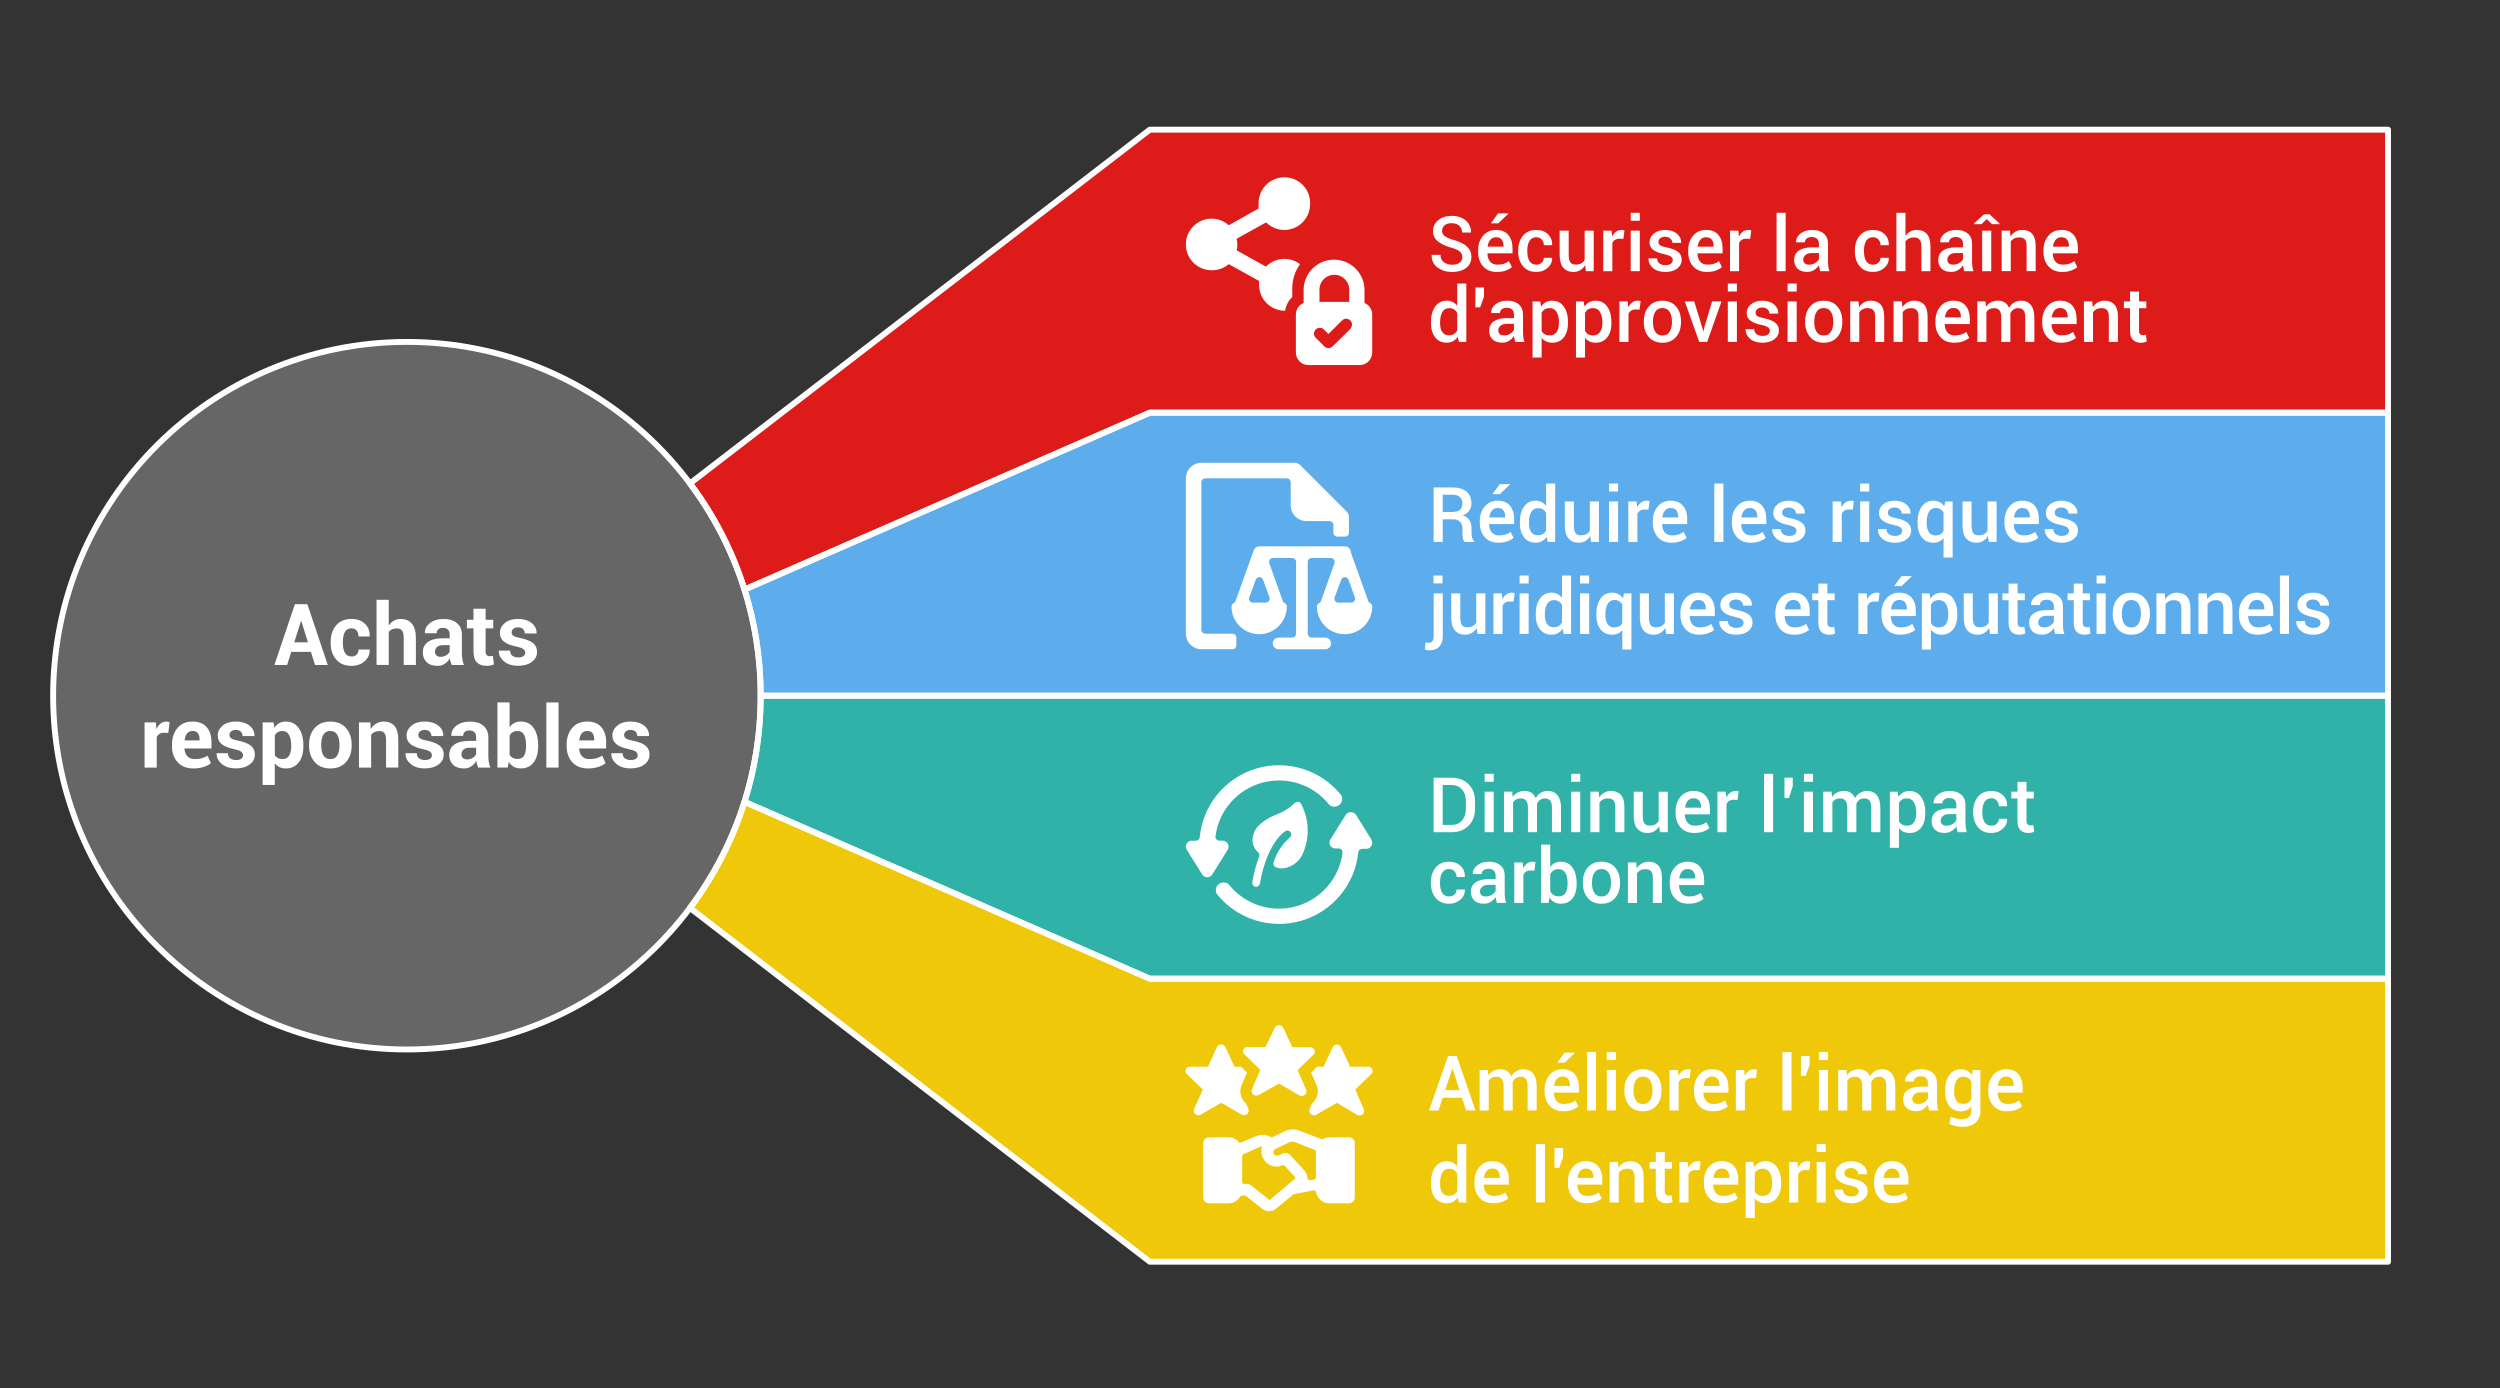 <?xml version="1.0" encoding="UTF-8"?>
<svg id="Calque_3" data-name="Calque 3" xmlns="http://www.w3.org/2000/svg" viewBox="0 0 848 470.84">
  <rect x="0" y="0" width="848" height="470.84" fill="#333333" stroke="none"/>
  <g id="g-root-0.cu_sy_v984tr5v1vyc-fill" data-name="g-root-0.cu sy v984tr5v1vyc-fill">
    <g id="_0.cu_sy_v984tr5v1vyc-fill" data-name="0.cu_sy_v984tr5v1vyc-fill">
      <path d="m258.02,235.98c0,66.27-53.73,120-120,120s-120-53.73-120-120,53.73-120,120-120,120,53.73,120,120Z" style="fill: #666; fill-rule: evenodd; stroke-width: 0px;"/>
    </g>
  </g>
  <g id="g-root-4.cu_sy_mdl4kv5v1wr1-fill" data-name="g-root-4.cu sy mdl4kv5v1wr1-fill">
    <g id="_4.cu_sy_mdl4kv5v1wr1-fill" data-name="4.cu_sy_mdl4kv5v1wr1-fill">
      <path d="m810.02,331.98h-420l-137.49-60c-4.12,13.11-10.43,25.26-18.5,36l155.99,120h420v-96Z" style="fill: #f0c80a; fill-rule: evenodd; stroke-width: 0px;"/>
    </g>
  </g>
  <g id="g-root-3.cu_sy_mdl4kv5v1wr2-fill" data-name="g-root-3.cu sy mdl4kv5v1wr2-fill">
    <g id="_3.cu_sy_mdl4kv5v1wr2-fill" data-name="3.cu_sy_mdl4kv5v1wr2-fill">
      <path d="m810.02,235.98H258.02c0,12.54-1.92,24.64-5.49,36l137.49,60h420v-96Z" style="fill: #31b2a9; fill-rule: evenodd; stroke-width: 0px;"/>
    </g>
  </g>
  <g id="g-root-2.cu_sy_hye3jj5v1udj-fill" data-name="g-root-2.cu sy hye3jj5v1udj-fill">
    <g id="_2.cu_sy_hye3jj5v1udj-fill" data-name="2.cu_sy_hye3jj5v1udj-fill">
      <path d="m810.02,139.98h-420l-137.49,60c3.57,11.36,5.49,23.46,5.49,36h552v-96Z" style="fill: #5dadec; fill-rule: evenodd; stroke-width: 0px;"/>
    </g>
  </g>
  <g id="g-root-1.cu_sy_hye3jj5v1udk-fill" data-name="g-root-1.cu sy hye3jj5v1udk-fill">
    <g id="_1.cu_sy_hye3jj5v1udk-fill" data-name="1.cu_sy_hye3jj5v1udk-fill">
      <path d="m810.02,43.98h-420l-155.99,120c8.07,10.74,14.38,22.89,18.5,36l137.49-60h420V43.98Z" style="fill: #dd1c1a; fill-rule: evenodd; stroke-width: 0px;"/>
    </g>
  </g>
  <g id="g-root-1_1lxe3qn5v1uyv-fill" data-name="g-root-1 1lxe3qn5v1uyv-fill">
    <g id="_1_1lxe3qn5v1uyv-fill" data-name="1_1lxe3qn5v1uyv-fill">
      <path d="m438.33,100.73v-2.85c0-2.97.91-5.86,2.63-8.27-3.51-2.68-8.46-2.32-11.54.84l-9.93-5.53c.28-1.3.28-2.65,0-3.95l9.96-5.53c2.49,2.49,6.23,3.25,9.49,1.92,3.26-1.33,5.41-4.49,5.45-8.01.18-3.24-1.45-6.3-4.22-7.97-2.78-1.67-6.25-1.67-9.02,0-2.78,1.67-4.4,4.74-4.22,7.97-.04.46-.04.91,0,1.37l-10.14,5.69c-1.59-1.44-3.65-2.24-5.8-2.24-4.83,0-8.75,3.92-8.75,8.75s3.92,8.75,8.75,8.75c2.12.05,4.19-.69,5.8-2.08l10.3,5.72c-.04.46-.04.91,0,1.37.01,4.77,3.85,8.65,8.62,8.72h.21c.27-1.78,1.12-3.42,2.42-4.66Zm24.5,2.03v-4.87c-.28-5.49-4.81-9.81-10.32-9.81s-10.04,4.31-10.32,9.81v4.87c-1.58.66-2.62,2.21-2.63,3.93v12.86c0,1.17.47,2.28,1.31,3.09.84.81,1.97,1.24,3.14,1.2h17.15c2.37,0,4.29-1.92,4.29-4.29v-12.86c0-1.72-1.05-3.27-2.63-3.93Zm-15.28-4.87c.19-2.65,2.39-4.69,5.05-4.69s4.85,2.05,5.05,4.69v4.51s-10.09,0-10.09,0v-4.51Zm10.54,13.65l-6.06,5.95c-.37.38-.88.59-1.41.59s-1.04-.21-1.41-.59l-2.98-2.98c-.73-.78-.7-1.99.05-2.74s1.97-.77,2.74-.05l1.58,1.58,4.58-4.56c.49-.53,1.23-.75,1.93-.57s1.25.73,1.43,1.43c.18.7-.04,1.44-.57,1.93h.11Z" style="fill: #fff; fill-rule: evenodd; stroke-width: 0px;"/>
    </g>
  </g>
  <g id="g-root-docu_v63re75v38y4-fill" data-name="g-root-docu v63re75v38y4-fill">
    <g id="docu_v63re75v38y4-fill" data-name="docu v63re75v38y4-fill">
      <path d="m464.76,204.57c-.32-.14-.56-.41-.66-.74l-5.93-16.55v-.26c-.15-.96-.96-1.67-1.92-1.71h-28.98c-.88-.04-1.68.49-1.98,1.32l-6.19,17.21c-.1.33-.34.6-.66.74-.44.22-.71.67-.71,1.16,0,5.18,4.2,9.38,9.38,9.38s9.38-4.2,9.38-9.38c0-.49-.27-.94-.71-1.16-.32-.14-.56-.41-.66-.74l-4.58-12.81c-.14-.41-.08-.85.16-1.21.25-.34.65-.55,1.08-.55h6.53c.73,0,1.32.59,1.32,1.32v24.37c0,.73-.59,1.32-1.32,1.32h-4.61c-1.09,0-1.98.88-1.98,1.98s.88,1.98,1.98,1.98h15.81c1.09,0,1.98-.88,1.98-1.98s-.88-1.98-1.98-1.98h-4.61c-.73,0-1.32-.59-1.32-1.32v-24.37c0-.73.59-1.32,1.32-1.32h6.53c.42,0,.81.21,1.05.55.25.35.32.8.18,1.21l-4.58,12.81c-.1.33-.34.6-.66.74-.44.22-.71.67-.71,1.16,0,5.18,4.2,9.38,9.38,9.38s9.38-4.2,9.38-9.38c0-.49-.27-.94-.71-1.16Zm-10.83-.16c-.42,0-.81-.21-1.05-.55-.25-.35-.32-.8-.18-1.21l2.24-6.01c.19-.52.68-.87,1.24-.87s1.05.35,1.24.87l2.16,6.01c.14.41.07.86-.18,1.21-.25.35-.65.56-1.08.55h-4.37Zm-28.98,0c-.42,0-.81-.21-1.05-.55-.25-.35-.32-.8-.18-1.21l2.24-6.01c.19-.52.68-.87,1.24-.87s1.05.35,1.24.87l2.16,6.01c.14.41.07.86-.18,1.21-.25.35-.65.56-1.08.55h-4.37Zm-5.59,11.86c0-.73-.59-1.32-1.32-1.32h-9.22c-.73,0-1.32-.59-1.32-1.32v-50.06c0-.73.59-1.32,1.32-1.32h27.67c.73,0,1.32.59,1.32,1.32v7.9c0,2.91,2.36,5.27,5.27,5.27h7.9c.73,0,1.32.59,1.32,1.32v2.63c0,.73.59,1.32,1.32,1.32h2.63c.73,0,1.32-.59,1.32-1.32v-5.27c0-.7-.27-1.37-.76-1.87l-15.81-15.81c-.5-.49-1.17-.77-1.87-.76h-31.62c-2.91,0-5.27,2.36-5.27,5.27v52.7c0,2.91,2.36,5.27,5.27,5.27h10.54c.73,0,1.32-.59,1.32-1.32v-2.63Z" style="fill: #fff; fill-rule: evenodd; stroke-width: 0px;"/>
    </g>
  </g>
  <g id="g-root-refr_8zib35v3955-fill" data-name="g-root-refr 8zib35v3955-fill">
    <g id="refr_8zib35v3955-fill" data-name="refr 8zib35v3955-fill">
      <path d="m416.48,286.18c-.36-.63-1.02-1.02-1.74-1.03h-1.16c-.38,0-.73-.16-.97-.45-.26-.28-.37-.65-.32-1.03,1.12-8.67,7.33-15.82,15.75-18.15,8.42-2.33,17.42.6,22.85,7.46.97.84,2.39.86,3.39.06.99-.8,1.27-2.21.65-3.32-6.86-8.59-18.25-12.16-28.79-9.03-10.54,3.13-18.13,12.34-19.19,23.29-.07.67-.62,1.18-1.29,1.19h-1.45c-.72,0-1.39.38-1.74,1.02-.35.63-.33,1.4.06,2.02l5.27,8.43c.37.57,1,.92,1.69.92s1.32-.35,1.69-.92l5.27-8.43c.37-.61.39-1.37.05-2Zm48.69-1.42l-5.27-8.43c-.39-.54-1.02-.86-1.69-.86s-1.29.32-1.69.86l-5.27,8.43c-.39.61-.41,1.38-.06,2.02.35.63,1.02,1.02,1.74,1.02h1.16c.38,0,.73.16.97.45.26.28.37.65.32,1.03-1.12,8.67-7.33,15.82-15.75,18.15-8.42,2.33-17.42-.6-22.85-7.46-.97-.84-2.39-.86-3.39-.06-.99.8-1.27,2.21-.65,3.32,6.85,8.58,18.21,12.16,28.74,9.06,10.53-3.1,18.14-12.27,19.24-23.19.07-.67.62-1.18,1.29-1.19h1.45c.72,0,1.39-.38,1.74-1.02.35-.63.33-1.4-.06-2.01v-.13Zm-27.72-.61c-2.54,2.21-4.42,5.08-5.43,8.3-.23.66.08,1.39.71,1.69.64.26,1.32.41,2,.45,2.81-.19,5.34-1.75,6.77-4.16,2.86-5.65,2.76-12.33-.26-17.89-.23-.32-.58-.53-.97-.58-.39-.04-.78.11-1.05.4-1.76,1.72-3.86,3.04-6.17,3.9-2.03.73-3.9,1.83-5.53,3.24-1.86,1.52-2.84,3.86-2.63,6.24.22,1.31.88,2.5,1.87,3.37.39.36.53.92.34,1.42-1.06,2.84-1.83,5.78-2.32,8.77-.05.35.03.7.24.98.21.28.52.47.86.52.73.09,1.41-.43,1.5-1.16.87-5.77,3.74-14.28,8.54-17.68.6-.42,1.42-.28,1.84.32s.28,1.42-.32,1.84v.03Z" style="fill: #fff; fill-rule: evenodd; stroke-width: 0px;"/>
    </g>
  </g>
  <g id="g-root-star_m8lbvz5v4owe-fill" data-name="g-root-star m8lbvz5v4owe-fill">
    <g id="star_m8lbvz5v4owe-fill" data-name="star m8lbvz5v4owe-fill">
      <path d="m446.15,403.99c.16.08.27.24.29.42.41,2.18,2.31,3.77,4.53,3.77h6.59c1.09-.01,1.96-.89,1.98-1.98v-18.44c0-1.09-.88-1.98-1.98-1.98h-6.59c-.78,0-1.56.2-2.24.58-.17.09-.38.09-.55,0l-7.54-2.87c-1.63-.58-3.43-.48-4.98.29l-3.93,1.9c-.19.1-.42.1-.61,0-1.55-.87-3.42-.98-5.06-.29l-5.11,2.16c-.26.12-.57.06-.76-.16-.86-1.03-2.14-1.62-3.48-1.61h-6.59c-1.09,0-1.98.88-1.98,1.98v18.44c.01,1.09.89,1.96,1.98,1.98h6.59c1.64-.02,3.14-.9,3.95-2.32.11-.2.33-.32.55-.32h.84c.14-.04.28-.04.42,0l5.27,4.19c1.38,1.37,3.58,1.48,5.09.24l5.8-4.77.29-.13,6.64-1.32c.22-.05.45.05.58.24Zm-7.19-3.93l-8.3,7.01s-.26-.24-6.4-5.06c-.34-.28-.77-.43-1.21-.42h-1.05c-.36,0-.66-.29-.66-.66v-8.8c0-.26.15-.5.4-.61l5.85-2.63c.12-.08.27-.08.4,0,.07.11.07.25,0,.37-.58,2.45.66,4.97,2.95,6.01,1.31.58,2.8.58,4.11,0,.25-.11.55-.04.74.16l3.35,3.69c.12.13.19.3.18.47-.04.2-.17.37-.34.47Zm4.8,0c-.15-.11-.25-.29-.26-.47-.04-.85-.34-1.66-.87-2.32l-5.06-5.56c-.56-.61-1.44-.82-2.21-.53l-1.84.76c-.29.12-.62.12-.92,0-.29-.12-.52-.36-.64-.65-.29-.76,0-1.08.58-1.5l4.87-2.37c.6-.23,1.27-.23,1.87,0l6.67,2.63c.26.09.43.33.42.61v8.77c0,.31-.22.59-.53.66l-1.55.29c-.24,0-.46-.16-.53-.4v.08Zm-8.48-51.46l3.08,6.64h6.03c.65-.05,1.26.33,1.5.93.24.61.05,1.3-.47,1.7l-5.27,5.11,2.87,6.61c.26.62.09,1.34-.42,1.78-.5.45-1.24.52-1.82.19l-6.93-4.01-6.96,3.87c-.59.33-1.32.25-1.82-.19-.5-.45-.67-1.16-.42-1.78l2.87-6.56-5.27-5.11c-.56-.38-.79-1.1-.54-1.73.25-.63.9-1.01,1.57-.91h5.98s3.16-6.56,3.16-6.56c.28-.53.83-.86,1.42-.86s1.15.33,1.42.86Zm-12.59,25.74c-1.88-1.56-2.49-4.17-1.5-6.4l1.79-4.11-2.03-2h-2.21l-3.08-6.64c-.26-.56-.82-.92-1.44-.92s-1.18.36-1.44.92l-3.03,6.64h-5.98c-.67-.1-1.32.27-1.57.91s-.02,1.35.54,1.73l5.27,5.11-2.95,6.53c-.28.62-.13,1.35.38,1.8.51.45,1.25.52,1.83.17l6.98-4.01,6.96,4.01c.59.33,1.32.25,1.82-.19.5-.45.67-1.16.42-1.78l-.76-1.77Zm22.34,0c1.88-1.56,2.49-4.17,1.5-6.4l-1.79-4.11,2.03-2h2.21l3.08-6.64c.27-.53.81-.87,1.41-.87s1.14.33,1.41.87l3.08,6.64h5.98c.67-.1,1.32.27,1.57.91s.02,1.35-.54,1.73l-5.27,5.11,2.87,6.61c.28.62.13,1.35-.38,1.8s-1.25.52-1.83.17l-6.9-4.08-6.96,4.01c-.59.33-1.32.25-1.82-.19-.5-.45-.67-1.16-.42-1.78l.76-1.77Z" style="fill: #fff; fill-rule: evenodd; stroke-width: 0px;"/>
    </g>
  </g>
  <g id="g-root-tx_scuriser_7431r5v1wqr-fill" data-name="g-root-tx scuriser 7431r5v1wqr-fill">
    <g id="tx_scuriser_7431r5v1wqr-fill" data-name="tx scuriser 7431r5v1wqr-fill">
      <g style="isolation: isolate;">
        <g style="isolation: isolate;">
          <path d="m496.02,87.23c0-.77-.27-1.4-.82-1.89-.55-.49-1.51-.93-2.9-1.32-1.99-.55-3.52-1.27-4.6-2.17-1.08-.89-1.62-2.06-1.62-3.5s.59-2.72,1.78-3.68,2.71-1.45,4.57-1.45c2,0,3.59.54,4.79,1.61,1.2,1.07,1.78,2.39,1.73,3.97l-.03.08h-2.97c0-.97-.32-1.75-.97-2.32-.65-.58-1.51-.86-2.58-.86s-1.84.25-2.41.74c-.56.49-.84,1.13-.84,1.9,0,.71.31,1.3.93,1.76.62.46,1.64.9,3.07,1.31,1.94.54,3.42,1.28,4.43,2.22,1.02.93,1.52,2.13,1.52,3.59,0,1.53-.6,2.75-1.8,3.67s-2.78,1.37-4.74,1.37-3.52-.5-4.91-1.5-2.07-2.41-2.03-4.23l.03-.08h2.97c0,1.11.38,1.94,1.15,2.51.77.56,1.7.84,2.8.84s1.94-.23,2.54-.69c.61-.46.91-1.09.91-1.87Z" style="fill: #fff; stroke-width: 0px;"/>
          <path d="m507.77,92.25c-2.01,0-3.57-.63-4.7-1.9-1.13-1.27-1.69-2.91-1.69-4.92v-.51c0-2.01.57-3.68,1.69-4.98,1.13-1.31,2.59-1.96,4.37-1.95,1.84,0,3.24.57,4.19,1.71.95,1.14,1.42,2.66,1.42,4.56v1.66h-8.49l-.03.06c.03,1.13.33,2.04.89,2.74s1.4,1.05,2.53,1.05c.84,0,1.56-.1,2.18-.3.61-.2,1.18-.5,1.71-.88l1,2.02c-.52.46-1.22.84-2.08,1.16s-1.86.47-2.98.47Zm-.33-11.78c-.8,0-1.45.29-1.93.87-.48.58-.78,1.33-.9,2.27l.03.06h5.37v-.24c0-.88-.21-1.59-.62-2.14-.41-.55-1.06-.82-1.95-.82Zm.7-8.09h3.49l.03.08-3.47,3.3h-2.48l2.42-3.38Z" style="fill: #fff; stroke-width: 0px;"/>
          <path d="m521.16,89.78c.7,0,1.3-.22,1.78-.66.49-.44.73-1,.73-1.68h2.79l.03.08c.03,1.29-.48,2.4-1.53,3.33-1.05.93-2.32,1.4-3.8,1.4-1.98,0-3.51-.65-4.58-1.96-1.08-1.31-1.61-2.96-1.61-4.94v-.44c0-1.98.54-3.63,1.61-4.94s2.6-1.97,4.57-1.97c1.6,0,2.9.48,3.9,1.44,1,.96,1.48,2.18,1.45,3.66l-.03.08h-2.79c0-.75-.23-1.39-.7-1.92s-1.08-.79-1.83-.79c-1.1,0-1.89.42-2.37,1.28-.48.85-.72,1.9-.72,3.15v.44c0,1.28.24,2.34.72,3.18.48.84,1.28,1.26,2.39,1.26Z" style="fill: #fff; stroke-width: 0px;"/>
          <path d="m537.65,89.95c-.42.74-.97,1.3-1.63,1.7-.66.4-1.43.6-2.3.6-1.47,0-2.62-.48-3.45-1.45-.83-.97-1.24-2.47-1.24-4.51v-8.04h3.07v8.06c0,1.31.19,2.21.57,2.7.38.49.97.73,1.78.73.75,0,1.37-.13,1.87-.4.5-.27.9-.65,1.19-1.16v-9.93h3.08v13.74h-2.65l-.28-2.03Z" style="fill: #fff; stroke-width: 0px;"/>
          <path d="m550.65,81.02l-1.32-.05c-.6,0-1.1.13-1.5.38-.4.25-.71.61-.93,1.08v9.55h-3.08v-13.74h2.82l.2,1.99c.35-.7.79-1.25,1.34-1.65.54-.4,1.17-.6,1.88-.6.19,0,.36.01.52.04.16.03.31.07.44.11l-.37,2.88Z" style="fill: #fff; stroke-width: 0px;"/>
          <path d="m556.22,74.88h-3.08v-2.7h3.08v2.7Zm0,17.1h-3.08v-13.74h3.08v13.74Z" style="fill: #fff; stroke-width: 0px;"/>
          <path d="m567.39,88.22c0-.47-.2-.87-.6-1.17-.4-.31-1.16-.59-2.28-.83-1.62-.33-2.85-.82-3.71-1.46s-1.28-1.51-1.28-2.59c0-1.15.49-2.13,1.46-2.95.97-.82,2.26-1.22,3.85-1.22s2.96.42,3.97,1.26c1,.84,1.48,1.86,1.44,3.04l-.03.08h-2.96c0-.56-.22-1.04-.66-1.45-.44-.41-1.03-.62-1.76-.62s-1.31.17-1.7.51-.58.75-.58,1.24c0,.47.18.84.55,1.12s1.11.53,2.25.75c1.68.34,2.95.84,3.81,1.49.85.66,1.28,1.53,1.28,2.63,0,1.24-.51,2.25-1.53,3.03-1.02.78-2.36,1.17-4.03,1.17-1.79,0-3.2-.46-4.23-1.37s-1.52-1.96-1.47-3.15l.03-.08h2.87c.03.8.32,1.38.86,1.74s1.2.55,1.98.55,1.4-.16,1.83-.47c.44-.31.65-.73.65-1.24Z" style="fill: #fff; stroke-width: 0px;"/>
          <path d="m579.02,92.25c-2.01,0-3.57-.63-4.7-1.9-1.13-1.27-1.69-2.91-1.69-4.92v-.51c0-2.01.57-3.68,1.69-4.98,1.13-1.31,2.59-1.96,4.37-1.95,1.84,0,3.24.57,4.19,1.71.95,1.14,1.42,2.66,1.42,4.56v1.66h-8.49l-.03.06c.03,1.13.33,2.04.89,2.74s1.4,1.05,2.53,1.05c.84,0,1.56-.1,2.18-.3.61-.2,1.18-.5,1.71-.88l1,2.02c-.52.46-1.22.84-2.08,1.16s-1.86.47-2.98.47Zm-.33-11.78c-.8,0-1.45.29-1.93.87-.48.58-.78,1.33-.9,2.27l.03.06h5.37v-.24c0-.88-.21-1.59-.62-2.14-.41-.55-1.06-.82-1.95-.82Z" style="fill: #fff; stroke-width: 0px;"/>
          <path d="m593.65,81.02l-1.32-.05c-.6,0-1.1.13-1.5.38-.4.25-.71.61-.93,1.08v9.55h-3.08v-13.74h2.82l.2,1.99c.35-.7.79-1.25,1.34-1.65.54-.4,1.17-.6,1.88-.6.19,0,.36.01.52.04.16.03.31.07.44.11l-.37,2.88Z" style="fill: #fff; stroke-width: 0px;"/>
          <path d="m605.69,91.98h-3.08v-19.8h3.08v19.8Z" style="fill: #fff; stroke-width: 0px;"/>
          <path d="m617.42,91.98c-.11-.35-.2-.69-.27-1.02-.07-.33-.12-.66-.15-.99-.42.64-.97,1.18-1.66,1.62-.69.44-1.47.65-2.32.65-1.43,0-2.53-.37-3.29-1.1-.77-.74-1.15-1.75-1.15-3.03s.52-2.36,1.57-3.1c1.05-.74,2.53-1.11,4.43-1.11h2.4v-1.21c0-.72-.21-1.28-.63-1.69-.42-.41-1.03-.61-1.82-.61-.7,0-1.26.17-1.68.5-.42.33-.62.77-.62,1.3h-2.97s-.01-.06-.01-.06c-.06-1.08.43-2.04,1.45-2.88,1.03-.84,2.37-1.26,4.02-1.26s2.89.41,3.87,1.22,1.47,1.98,1.47,3.5v6.11c0,.57.04,1.11.11,1.63.08.52.2,1.03.37,1.53h-3.12Zm-3.77-2.21c.77,0,1.47-.19,2.09-.58.62-.39,1.03-.83,1.24-1.33v-2.03h-2.45c-.9,0-1.6.22-2.11.67-.51.44-.76.97-.76,1.57,0,.52.17.94.51,1.25.34.31.84.46,1.48.46Z" style="fill: #fff; stroke-width: 0px;"/>
          <path d="m635.36,89.78c.7,0,1.3-.22,1.78-.66.49-.44.73-1,.73-1.68h2.79l.03.08c.03,1.29-.48,2.4-1.53,3.33-1.05.93-2.32,1.4-3.8,1.4-1.98,0-3.51-.65-4.58-1.96-1.08-1.31-1.61-2.96-1.61-4.94v-.44c0-1.98.54-3.63,1.61-4.94s2.6-1.97,4.57-1.97c1.6,0,2.9.48,3.9,1.44,1,.96,1.48,2.18,1.45,3.66l-.03.08h-2.79c0-.75-.23-1.39-.7-1.92s-1.08-.79-1.83-.79c-1.1,0-1.89.42-2.37,1.28-.48.85-.72,1.9-.72,3.15v.44c0,1.28.24,2.34.72,3.18.48.84,1.28,1.26,2.39,1.26Z" style="fill: #fff; stroke-width: 0px;"/>
          <path d="m646.33,80.02c.46-.64,1.01-1.14,1.67-1.5.66-.36,1.38-.53,2.18-.53,1.46,0,2.59.46,3.41,1.38.82.92,1.22,2.33,1.22,4.25v8.37h-3.08v-8.39c0-1.08-.21-1.86-.63-2.34-.42-.49-1.04-.73-1.87-.73-.66,0-1.23.12-1.71.35-.48.23-.88.56-1.18.97v10.14h-3.08v-19.8h3.08v7.85Z" style="fill: #fff; stroke-width: 0px;"/>
          <path d="m666.29,91.98c-.11-.35-.2-.69-.27-1.02-.07-.33-.12-.66-.15-.99-.42.64-.97,1.18-1.66,1.62-.69.44-1.47.65-2.32.65-1.43,0-2.53-.37-3.29-1.1-.77-.74-1.15-1.75-1.15-3.03s.52-2.36,1.57-3.1c1.05-.74,2.53-1.11,4.43-1.11h2.4v-1.21c0-.72-.21-1.28-.63-1.69-.42-.41-1.03-.61-1.82-.61-.7,0-1.26.17-1.68.5-.42.33-.62.77-.62,1.3h-2.97s-.01-.06-.01-.06c-.06-1.08.43-2.04,1.45-2.88,1.03-.84,2.37-1.26,4.02-1.26s2.89.41,3.87,1.22,1.47,1.98,1.47,3.5v6.11c0,.57.04,1.11.11,1.63.08.52.2,1.03.37,1.53h-3.12Zm-3.77-2.21c.77,0,1.47-.19,2.09-.58.62-.39,1.03-.83,1.24-1.33v-2.03h-2.45c-.9,0-1.6.22-2.11.67-.51.44-.76.97-.76,1.57,0,.52.17.94.51,1.25.34.31.84.46,1.48.46Z" style="fill: #fff; stroke-width: 0px;"/>
          <path d="m678.2,75.76v.3h-2.48l-1.82-1.76-1.8,1.76h-2.45v-.33l3.35-3.05h1.82l3.38,3.07Zm-2.77,16.22h-3.08v-13.74h3.08v13.74Z" style="fill: #fff; stroke-width: 0px;"/>
          <path d="m681.78,78.24l.18,1.98c.45-.7,1.01-1.25,1.7-1.64.68-.39,1.45-.59,2.3-.59,1.43,0,2.55.44,3.34,1.32.8.88,1.2,2.26,1.2,4.13v8.54h-3.08v-8.52c0-1.07-.21-1.82-.62-2.27s-1.04-.67-1.88-.67c-.66,0-1.23.12-1.71.37-.48.25-.87.59-1.16,1.04v10.05h-3.08v-13.74h2.82Z" style="fill: #fff; stroke-width: 0px;"/>
          <path d="m699.54,92.25c-2.01,0-3.57-.63-4.7-1.9-1.13-1.27-1.69-2.91-1.69-4.92v-.51c0-2.01.57-3.68,1.69-4.98,1.13-1.31,2.59-1.96,4.37-1.95,1.84,0,3.24.57,4.19,1.71.95,1.14,1.42,2.66,1.42,4.56v1.66h-8.49l-.03.06c.03,1.13.33,2.04.89,2.74s1.4,1.05,2.53,1.05c.84,0,1.56-.1,2.18-.3.61-.2,1.18-.5,1.71-.88l1,2.02c-.52.46-1.22.84-2.08,1.16s-1.86.47-2.98.47Zm-.33-11.78c-.8,0-1.45.29-1.93.87-.48.58-.78,1.33-.9,2.27l.03.06h5.37v-.24c0-.88-.21-1.59-.62-2.14-.41-.55-1.06-.82-1.95-.82Z" style="fill: #fff; stroke-width: 0px;"/>
        </g>
        <g style="isolation: isolate;">
          <path d="m485.39,109.3c0-2.19.47-3.96,1.41-5.3.94-1.34,2.26-2.01,3.96-2.01.75,0,1.41.15,2,.45.59.3,1.1.73,1.53,1.29v-7.55h3.08v19.8h-2.5l-.37-1.74c-.44.65-.97,1.15-1.6,1.49-.63.34-1.35.51-2.17.51-1.68,0-3-.61-3.94-1.84s-1.41-2.84-1.41-4.84v-.27Zm3.08.27c0,1.27.24,2.28.73,3.03.49.75,1.26,1.13,2.32,1.13.65,0,1.2-.14,1.66-.42.45-.28.82-.68,1.11-1.19v-5.99c-.29-.51-.66-.9-1.12-1.19-.46-.28-1-.42-1.62-.42-1.05,0-1.82.44-2.32,1.33-.5.88-.75,2.04-.75,3.46v.27Z" style="fill: #fff; stroke-width: 0px;"/>
          <path d="m503.36,100.66l-1.29,3.59h-1.61v-6.75h2.91v3.16Z" style="fill: #fff; stroke-width: 0px;"/>
          <path d="m513.97,115.98c-.11-.35-.2-.69-.27-1.02-.07-.33-.12-.66-.15-.99-.42.64-.97,1.18-1.66,1.62-.69.44-1.47.65-2.32.65-1.43,0-2.53-.37-3.29-1.1-.77-.74-1.15-1.75-1.15-3.03s.52-2.36,1.57-3.1c1.05-.74,2.53-1.11,4.43-1.11h2.4v-1.21c0-.72-.21-1.28-.63-1.69-.42-.41-1.03-.61-1.82-.61-.7,0-1.26.17-1.68.5-.42.33-.62.77-.62,1.3h-2.97s-.01-.06-.01-.06c-.06-1.08.43-2.04,1.45-2.88,1.03-.84,2.37-1.26,4.02-1.26s2.89.41,3.87,1.22,1.47,1.98,1.47,3.5v6.11c0,.57.04,1.11.11,1.63.08.52.2,1.03.37,1.53h-3.12Zm-3.77-2.21c.77,0,1.47-.19,2.09-.58.62-.39,1.03-.83,1.24-1.33v-2.03h-2.45c-.9,0-1.6.22-2.11.67-.51.44-.76.97-.76,1.57,0,.52.17.94.51,1.25.34.31.84.46,1.48.46Z" style="fill: #fff; stroke-width: 0px;"/>
          <path d="m531.87,109.57c0,2-.47,3.61-1.41,4.84s-2.25,1.84-3.92,1.84c-.78,0-1.47-.14-2.07-.42s-1.12-.69-1.55-1.23v6.67h-3.08v-19.02h2.6l.3,1.73c.44-.64.97-1.13,1.59-1.47.62-.34,1.34-.51,2.17-.51,1.69,0,3.01.67,3.95,2.01.94,1.34,1.42,3.11,1.42,5.3v.27Zm-3.07-.27c0-1.41-.26-2.55-.79-3.45-.53-.89-1.32-1.34-2.37-1.34-.64,0-1.19.14-1.64.41-.45.27-.81.66-1.08,1.15v6.21c.27.48.63.85,1.08,1.11.45.26,1,.39,1.66.39,1.05,0,1.83-.39,2.35-1.16.52-.78.78-1.79.78-3.05v-.27Z" style="fill: #fff; stroke-width: 0px;"/>
          <path d="m546.6,109.57c0,2-.47,3.61-1.41,4.84s-2.25,1.84-3.92,1.84c-.78,0-1.47-.14-2.07-.42s-1.12-.69-1.55-1.23v6.67h-3.08v-19.02h2.6l.3,1.73c.44-.64.97-1.13,1.59-1.47.62-.34,1.34-.51,2.17-.51,1.69,0,3.01.67,3.95,2.01.94,1.34,1.42,3.11,1.42,5.3v.27Zm-3.07-.27c0-1.41-.26-2.55-.79-3.45-.53-.89-1.32-1.34-2.37-1.34-.64,0-1.19.14-1.64.41-.45.27-.81.66-1.08,1.15v6.21c.27.48.63.85,1.08,1.11.45.26,1,.39,1.66.39,1.05,0,1.83-.39,2.35-1.16.52-.78.78-1.79.78-3.05v-.27Z" style="fill: #fff; stroke-width: 0px;"/>
          <path d="m556.13,105.02l-1.32-.05c-.6,0-1.1.13-1.5.38-.4.25-.71.61-.93,1.08v9.55h-3.08v-13.74h2.82l.2,1.99c.35-.7.79-1.25,1.34-1.65.54-.4,1.17-.6,1.88-.6.19,0,.36.01.52.04.16.03.31.07.44.11l-.37,2.88Z" style="fill: #fff; stroke-width: 0px;"/>
          <path d="m557.59,108.99c0-2.05.56-3.73,1.68-5.03,1.12-1.31,2.66-1.96,4.6-1.96s3.52.65,4.64,1.96c1.12,1.31,1.68,2.99,1.68,5.03v.27c0,2.07-.56,3.75-1.68,5.05-1.12,1.3-2.66,1.95-4.62,1.95s-3.51-.65-4.63-1.96c-1.12-1.3-1.68-2.98-1.68-5.04v-.27Zm3.08.27c0,1.35.26,2.44.79,3.28s1.34,1.26,2.44,1.26,1.88-.42,2.42-1.26c.54-.84.81-1.93.81-3.27v-.27c0-1.31-.27-2.39-.81-3.24-.54-.85-1.35-1.28-2.44-1.28s-1.88.42-2.41,1.28c-.53.85-.79,1.93-.79,3.24v.27Z" style="fill: #fff; stroke-width: 0px;"/>
          <path d="m577.47,111.33l.23,1.12h.08l.24-1.12,2.73-9.09h3.19l-4.88,13.74h-2.68l-4.9-13.74h3.19l2.81,9.09Z" style="fill: #fff; stroke-width: 0px;"/>
          <path d="m589.16,98.88h-3.08v-2.7h3.08v2.7Zm0,17.1h-3.08v-13.74h3.08v13.74Z" style="fill: #fff; stroke-width: 0px;"/>
          <path d="m600.34,112.22c0-.47-.2-.87-.6-1.17-.4-.31-1.16-.59-2.28-.83-1.62-.33-2.85-.82-3.71-1.46s-1.28-1.51-1.28-2.59c0-1.15.49-2.13,1.46-2.95.97-.82,2.26-1.22,3.85-1.22s2.96.42,3.97,1.26c1,.84,1.48,1.86,1.44,3.04l-.03.08h-2.96c0-.56-.22-1.04-.66-1.45-.44-.41-1.03-.62-1.76-.62s-1.31.17-1.7.51-.58.75-.58,1.24c0,.47.18.84.55,1.12s1.11.53,2.25.75c1.68.34,2.95.84,3.81,1.49.85.66,1.28,1.53,1.28,2.63,0,1.24-.51,2.25-1.53,3.03-1.02.78-2.36,1.17-4.03,1.17-1.79,0-3.2-.46-4.23-1.37s-1.52-1.96-1.47-3.15l.03-.08h2.87c.03.8.32,1.38.86,1.74s1.2.55,1.98.55,1.4-.16,1.83-.47c.44-.31.65-.73.65-1.24Z" style="fill: #fff; stroke-width: 0px;"/>
          <path d="m609.43,98.88h-3.08v-2.7h3.08v2.7Zm0,17.1h-3.08v-13.74h3.08v13.74Z" style="fill: #fff; stroke-width: 0px;"/>
          <path d="m612.31,108.99c0-2.05.56-3.73,1.68-5.03,1.12-1.31,2.66-1.96,4.6-1.96s3.52.65,4.64,1.96c1.12,1.31,1.68,2.99,1.68,5.03v.27c0,2.07-.56,3.75-1.68,5.05-1.12,1.3-2.66,1.95-4.62,1.95s-3.51-.65-4.63-1.96c-1.12-1.3-1.68-2.98-1.68-5.04v-.27Zm3.08.27c0,1.35.26,2.44.79,3.28s1.34,1.26,2.44,1.26,1.88-.42,2.42-1.26c.54-.84.81-1.93.81-3.27v-.27c0-1.31-.27-2.39-.81-3.24-.54-.85-1.35-1.28-2.44-1.28s-1.88.42-2.41,1.28c-.53.85-.79,1.93-.79,3.24v.27Z" style="fill: #fff; stroke-width: 0px;"/>
          <path d="m630.4,102.24l.18,1.98c.45-.7,1.01-1.25,1.7-1.64.68-.39,1.45-.59,2.3-.59,1.43,0,2.55.44,3.34,1.32.8.88,1.2,2.26,1.2,4.13v8.54h-3.08v-8.52c0-1.07-.21-1.82-.62-2.27s-1.04-.67-1.88-.67c-.66,0-1.23.12-1.71.37-.48.25-.87.59-1.16,1.04v10.05h-3.08v-13.74h2.82Z" style="fill: #fff; stroke-width: 0px;"/>
          <path d="m645.12,102.24l.18,1.98c.45-.7,1.01-1.25,1.7-1.64.68-.39,1.45-.59,2.3-.59,1.43,0,2.55.44,3.34,1.32.8.88,1.2,2.26,1.2,4.13v8.54h-3.08v-8.52c0-1.07-.21-1.82-.62-2.27s-1.04-.67-1.88-.67c-.66,0-1.23.12-1.71.37-.48.25-.87.59-1.16,1.04v10.05h-3.08v-13.74h2.82Z" style="fill: #fff; stroke-width: 0px;"/>
          <path d="m662.89,116.25c-2.01,0-3.57-.63-4.7-1.9-1.13-1.27-1.69-2.91-1.69-4.92v-.51c0-2.01.57-3.68,1.69-4.98,1.13-1.31,2.59-1.96,4.37-1.95,1.84,0,3.24.57,4.19,1.71.95,1.14,1.42,2.66,1.42,4.56v1.66h-8.49l-.03.06c.03,1.13.33,2.04.89,2.74s1.4,1.05,2.53,1.05c.84,0,1.56-.1,2.18-.3.61-.2,1.18-.5,1.71-.88l1,2.02c-.52.46-1.22.84-2.08,1.16s-1.86.47-2.98.47Zm-.33-11.78c-.8,0-1.45.29-1.93.87-.48.58-.78,1.33-.9,2.27l.03.06h5.37v-.24c0-.88-.21-1.59-.62-2.14-.41-.55-1.06-.82-1.95-.82Z" style="fill: #fff; stroke-width: 0px;"/>
          <path d="m673.49,102.24l.17,1.79c.45-.65,1.01-1.16,1.69-1.51s1.46-.53,2.35-.53,1.67.2,2.31.61,1.13,1.02,1.45,1.83c.42-.76.98-1.36,1.68-1.79s1.51-.65,2.44-.65c1.38,0,2.47.48,3.27,1.44.8.96,1.2,2.41,1.2,4.36v8.19h-3.08v-8.2c0-1.2-.2-2.05-.6-2.53-.4-.49-1-.73-1.81-.73-.66,0-1.22.18-1.68.53s-.79.83-.99,1.43c0,.13,0,.24.01.33s.01.18.01.27v8.9h-3.08v-8.2c0-1.16-.21-1.99-.62-2.5-.41-.51-1.01-.76-1.81-.76-.63,0-1.16.12-1.59.36-.44.24-.78.58-1.03,1.02v10.08h-3.08v-13.74h2.82Z" style="fill: #fff; stroke-width: 0px;"/>
          <path d="m699.11,116.25c-2.01,0-3.57-.63-4.7-1.9-1.13-1.27-1.69-2.91-1.69-4.92v-.51c0-2.01.57-3.68,1.69-4.98,1.13-1.31,2.59-1.96,4.37-1.95,1.84,0,3.24.57,4.19,1.71.95,1.14,1.42,2.66,1.42,4.56v1.66h-8.49l-.03.06c.03,1.13.33,2.04.89,2.74s1.4,1.05,2.53,1.05c.84,0,1.56-.1,2.18-.3.61-.2,1.18-.5,1.71-.88l1,2.02c-.52.46-1.22.84-2.08,1.16s-1.86.47-2.98.47Zm-.33-11.78c-.8,0-1.45.29-1.93.87-.48.58-.78,1.33-.9,2.27l.03.06h5.37v-.24c0-.88-.21-1.59-.62-2.14-.41-.55-1.06-.82-1.95-.82Z" style="fill: #fff; stroke-width: 0px;"/>
          <path d="m709.68,102.24l.18,1.98c.45-.7,1.01-1.25,1.7-1.64.68-.39,1.45-.59,2.3-.59,1.43,0,2.55.44,3.34,1.32.8.88,1.2,2.26,1.2,4.13v8.54h-3.08v-8.52c0-1.07-.21-1.82-.62-2.27s-1.04-.67-1.88-.67c-.66,0-1.23.12-1.71.37-.48.25-.87.59-1.16,1.04v10.05h-3.08v-13.74h2.82Z" style="fill: #fff; stroke-width: 0px;"/>
          <path d="m725.56,98.91v3.34h2.46v2.29h-2.46v7.59c0,.57.12.97.37,1.21.25.24.57.36.98.36.17,0,.33-.01.5-.04.16-.03.31-.07.46-.12l.33,2.26c-.26.14-.57.26-.93.34-.36.08-.73.12-1.12.12-1.13,0-2.03-.33-2.67-1-.65-.66-.97-1.71-.97-3.13v-7.59h-2.09v-2.29h2.09v-3.34h3.07Z" style="fill: #fff; stroke-width: 0px;"/>
        </g>
      </g>
    </g>
  </g>
  <g id="g-root-tx_rduirele_1qd7lv35v1u6k-fill" data-name="g-root-tx rduirele 1qd7lv35v1u6k-fill">
    <g id="tx_rduirele_1qd7lv35v1u6k-fill" data-name="tx rduirele 1qd7lv35v1u6k-fill">
      <g style="isolation: isolate;">
        <g style="isolation: isolate;">
          <path d="m489.37,176.15v7.67h-3.08v-18.48h6.36c2.06,0,3.65.47,4.77,1.4s1.69,2.26,1.69,3.99c0,.96-.25,1.78-.74,2.47-.49.69-1.22,1.24-2.16,1.66,1.04.33,1.79.87,2.25,1.61.46.75.69,1.67.69,2.77v1.54c0,.54.07,1.07.2,1.59s.36.91.67,1.18v.29h-3.17c-.34-.28-.55-.71-.65-1.31s-.14-1.18-.14-1.78v-1.49c0-.95-.27-1.7-.82-2.26-.54-.56-1.29-.84-2.23-.84h-3.64Zm0-2.48h3.11c1.24,0,2.14-.24,2.7-.71s.85-1.2.85-2.17-.28-1.66-.84-2.19c-.56-.53-1.41-.79-2.55-.79h-3.28v5.87Z" style="fill: #fff; stroke-width: 0px;"/>
          <path d="m508.33,184.09c-2.01,0-3.57-.63-4.7-1.9-1.13-1.27-1.69-2.91-1.69-4.92v-.51c0-2.01.57-3.68,1.69-4.98,1.13-1.31,2.59-1.96,4.37-1.95,1.84,0,3.24.57,4.19,1.71.95,1.14,1.42,2.66,1.42,4.56v1.66h-8.49l-.03.06c.03,1.13.33,2.04.89,2.74s1.4,1.05,2.53,1.05c.84,0,1.56-.1,2.18-.3.61-.2,1.18-.5,1.71-.88l1,2.02c-.52.46-1.22.84-2.08,1.16s-1.86.47-2.98.47Zm-.33-11.78c-.8,0-1.45.29-1.93.87-.48.58-.78,1.33-.9,2.27l.03.06h5.37v-.24c0-.88-.21-1.59-.62-2.14-.41-.55-1.06-.82-1.95-.82Zm.7-8.09h3.49l.03.08-3.47,3.3h-2.48l2.42-3.38Z" style="fill: #fff; stroke-width: 0px;"/>
          <path d="m515.54,177.14c0-2.19.47-3.96,1.41-5.3.94-1.34,2.26-2.01,3.96-2.01.75,0,1.41.15,2,.45.59.3,1.1.73,1.53,1.29v-7.55h3.08v19.8h-2.5l-.37-1.74c-.44.65-.97,1.15-1.6,1.49-.63.34-1.35.51-2.17.51-1.68,0-3-.61-3.94-1.84s-1.41-2.84-1.41-4.84v-.27Zm3.08.27c0,1.27.24,2.28.73,3.03.49.75,1.26,1.13,2.32,1.13.65,0,1.2-.14,1.66-.42.45-.28.82-.68,1.11-1.19v-5.99c-.29-.51-.66-.9-1.12-1.19-.46-.28-1-.42-1.62-.42-1.05,0-1.82.44-2.32,1.33-.5.88-.75,2.04-.75,3.46v.27Z" style="fill: #fff; stroke-width: 0px;"/>
          <path d="m539.41,181.79c-.42.74-.97,1.3-1.63,1.7-.66.4-1.43.6-2.3.6-1.47,0-2.62-.48-3.45-1.45-.83-.97-1.24-2.47-1.24-4.51v-8.04h3.07v8.06c0,1.31.19,2.21.57,2.7.38.49.97.73,1.78.73.75,0,1.37-.13,1.87-.4.5-.27.9-.65,1.19-1.16v-9.93h3.08v13.74h-2.65l-.28-2.03Z" style="fill: #fff; stroke-width: 0px;"/>
          <path d="m548.86,166.72h-3.08v-2.7h3.08v2.7Zm0,17.1h-3.08v-13.74h3.08v13.74Z" style="fill: #fff; stroke-width: 0px;"/>
          <path d="m559.15,172.87l-1.32-.05c-.6,0-1.1.13-1.5.38-.4.25-.71.61-.93,1.08v9.55h-3.08v-13.74h2.82l.2,1.99c.35-.7.79-1.25,1.34-1.65.54-.4,1.17-.6,1.88-.6.19,0,.36.01.52.04.16.03.31.07.44.11l-.37,2.88Z" style="fill: #fff; stroke-width: 0px;"/>
          <path d="m567.02,184.09c-2.01,0-3.57-.63-4.7-1.9-1.13-1.27-1.69-2.91-1.69-4.92v-.51c0-2.01.57-3.68,1.69-4.98,1.13-1.31,2.59-1.96,4.37-1.95,1.84,0,3.24.57,4.19,1.71.95,1.14,1.42,2.66,1.42,4.56v1.66h-8.49l-.03.06c.03,1.13.33,2.04.89,2.74s1.4,1.05,2.53,1.05c.84,0,1.56-.1,2.18-.3.61-.2,1.18-.5,1.71-.88l1,2.02c-.52.46-1.22.84-2.08,1.16s-1.86.47-2.98.47Zm-.33-11.78c-.8,0-1.45.29-1.93.87-.48.58-.78,1.33-.9,2.27l.03.06h5.37v-.24c0-.88-.21-1.59-.62-2.14-.41-.55-1.06-.82-1.95-.82Z" style="fill: #fff; stroke-width: 0px;"/>
          <path d="m584.57,183.82h-3.08v-19.8h3.08v19.8Z" style="fill: #fff; stroke-width: 0px;"/>
          <path d="m593.85,184.09c-2.01,0-3.57-.63-4.7-1.9-1.13-1.27-1.69-2.91-1.69-4.92v-.51c0-2.01.57-3.68,1.69-4.98,1.13-1.31,2.59-1.96,4.37-1.95,1.84,0,3.24.57,4.19,1.71.95,1.14,1.42,2.66,1.42,4.56v1.66h-8.49l-.03.06c.03,1.13.33,2.04.89,2.74s1.4,1.05,2.53,1.05c.84,0,1.56-.1,2.18-.3.61-.2,1.18-.5,1.71-.88l1,2.02c-.52.46-1.22.84-2.08,1.16s-1.86.47-2.98.47Zm-.33-11.78c-.8,0-1.45.29-1.93.87-.48.58-.78,1.33-.9,2.27l.03.06h5.37v-.24c0-.88-.21-1.59-.62-2.14-.41-.55-1.06-.82-1.95-.82Z" style="fill: #fff; stroke-width: 0px;"/>
          <path d="m609.35,180.06c0-.47-.2-.87-.6-1.17-.4-.31-1.16-.59-2.28-.83-1.62-.33-2.85-.82-3.71-1.46s-1.28-1.51-1.28-2.59c0-1.15.49-2.13,1.46-2.95.97-.82,2.26-1.22,3.85-1.22s2.96.42,3.97,1.26c1,.84,1.48,1.86,1.44,3.04l-.03.08h-2.96c0-.56-.22-1.04-.66-1.45-.44-.41-1.03-.62-1.76-.62s-1.31.17-1.7.51-.58.75-.58,1.24c0,.47.18.84.55,1.12s1.11.53,2.25.75c1.68.34,2.95.84,3.81,1.49.85.66,1.28,1.53,1.28,2.63,0,1.24-.51,2.25-1.53,3.03-1.02.78-2.36,1.17-4.03,1.17-1.79,0-3.2-.46-4.23-1.37s-1.52-1.96-1.47-3.15l.03-.08h2.87c.03.8.32,1.38.86,1.74s1.2.55,1.98.55,1.4-.16,1.83-.47c.44-.31.65-.73.65-1.24Z" style="fill: #fff; stroke-width: 0px;"/>
          <path d="m628.47,172.87l-1.32-.05c-.6,0-1.1.13-1.5.38-.4.25-.71.61-.93,1.08v9.55h-3.08v-13.74h2.82l.2,1.99c.35-.7.79-1.25,1.34-1.65.54-.4,1.17-.6,1.88-.6.19,0,.36.01.52.04.16.03.31.07.44.11l-.37,2.88Z" style="fill: #fff; stroke-width: 0px;"/>
          <path d="m634.04,166.72h-3.08v-2.7h3.08v2.7Zm0,17.1h-3.08v-13.74h3.08v13.74Z" style="fill: #fff; stroke-width: 0px;"/>
          <path d="m645.21,180.06c0-.47-.2-.87-.6-1.17-.4-.31-1.16-.59-2.28-.83-1.62-.33-2.85-.82-3.71-1.46s-1.28-1.51-1.28-2.59c0-1.15.49-2.13,1.46-2.95.97-.82,2.26-1.22,3.85-1.22s2.96.42,3.97,1.26c1,.84,1.48,1.86,1.44,3.04l-.03.08h-2.96c0-.56-.22-1.04-.66-1.45-.44-.41-1.03-.62-1.76-.62s-1.31.17-1.7.51-.58.75-.58,1.24c0,.47.18.84.55,1.12s1.11.53,2.25.75c1.68.34,2.95.84,3.81,1.49.85.66,1.28,1.53,1.28,2.63,0,1.24-.51,2.25-1.53,3.03-1.02.78-2.36,1.17-4.03,1.17-1.79,0-3.2-.46-4.23-1.37s-1.52-1.96-1.47-3.15l.03-.08h2.87c.03.8.32,1.38.86,1.74s1.2.55,1.98.55,1.4-.16,1.83-.47c.44-.31.65-.73.65-1.24Z" style="fill: #fff; stroke-width: 0px;"/>
          <path d="m650.44,177.14c0-2.19.47-3.96,1.41-5.3.94-1.34,2.26-2.01,3.96-2.01.8,0,1.5.17,2.11.5s1.13.8,1.56,1.42l.36-1.66h2.5v19.02h-3.08v-6.58c-.42.52-.92.91-1.5,1.17s-1.23.39-1.97.39c-1.68,0-3-.61-3.94-1.84s-1.41-2.84-1.41-4.84v-.27Zm3.08.27c0,1.27.24,2.29.73,3.06.49.77,1.26,1.16,2.32,1.16.63,0,1.16-.12,1.59-.37.44-.25.8-.61,1.08-1.09v-6.4c-.29-.46-.65-.81-1.09-1.07-.44-.26-.96-.39-1.56-.39-1.05,0-1.82.45-2.32,1.35-.5.9-.75,2.06-.75,3.48v.27Z" style="fill: #fff; stroke-width: 0px;"/>
          <path d="m674.31,181.79c-.42.74-.97,1.3-1.63,1.7-.66.4-1.43.6-2.3.6-1.47,0-2.62-.48-3.45-1.45-.83-.97-1.24-2.47-1.24-4.51v-8.04h3.07v8.06c0,1.31.19,2.21.57,2.7.38.49.97.73,1.78.73.75,0,1.37-.13,1.87-.4.5-.27.9-.65,1.19-1.16v-9.93h3.08v13.74h-2.65l-.28-2.03Z" style="fill: #fff; stroke-width: 0px;"/>
          <path d="m686.3,184.09c-2.01,0-3.57-.63-4.7-1.9-1.13-1.27-1.69-2.91-1.69-4.92v-.51c0-2.01.57-3.68,1.69-4.98,1.13-1.31,2.59-1.96,4.37-1.95,1.84,0,3.24.57,4.19,1.71.95,1.14,1.42,2.66,1.42,4.56v1.66h-8.49l-.03.06c.03,1.13.33,2.04.89,2.74s1.4,1.05,2.53,1.05c.84,0,1.56-.1,2.18-.3.61-.2,1.18-.5,1.71-.88l1,2.02c-.52.46-1.22.84-2.08,1.16s-1.86.47-2.98.47Zm-.33-11.78c-.8,0-1.45.29-1.93.87-.48.58-.78,1.33-.9,2.27l.03.06h5.37v-.24c0-.88-.21-1.59-.62-2.14-.41-.55-1.06-.82-1.95-.82Z" style="fill: #fff; stroke-width: 0px;"/>
          <path d="m701.8,180.06c0-.47-.2-.87-.6-1.17-.4-.31-1.16-.59-2.28-.83-1.62-.33-2.85-.82-3.71-1.46s-1.28-1.51-1.28-2.59c0-1.15.49-2.13,1.46-2.95.97-.82,2.26-1.22,3.85-1.22s2.96.42,3.97,1.26c1,.84,1.48,1.86,1.44,3.04l-.03.08h-2.96c0-.56-.22-1.04-.66-1.45-.44-.41-1.03-.62-1.76-.62s-1.31.17-1.7.51-.58.75-.58,1.24c0,.47.18.84.55,1.12s1.11.53,2.25.75c1.68.34,2.95.84,3.81,1.49.85.66,1.28,1.53,1.28,2.63,0,1.24-.51,2.25-1.53,3.03-1.02.78-2.36,1.17-4.03,1.17-1.79,0-3.2-.46-4.23-1.37s-1.52-1.96-1.47-3.15l.03-.08h2.87c.03.8.32,1.38.86,1.74s1.2.55,1.98.55,1.4-.16,1.83-.47c.44-.31.65-.73.65-1.24Z" style="fill: #fff; stroke-width: 0px;"/>
          <path d="m489.39,201.29v14.54c0,1.51-.39,2.68-1.18,3.51-.79.82-1.88,1.24-3.29,1.24-.3,0-.58-.02-.83-.05s-.5-.09-.77-.17l.18-2.46c.14.04.32.08.53.11.21.03.41.04.58.04.52,0,.94-.18,1.24-.54.3-.36.45-.92.45-1.68v-14.54h3.08Zm-.08-3.4h-3.08v-2.67h3.08v2.67Z" style="fill: #fff; stroke-width: 0px;"/>
          <path d="m500.88,212.99c-.42.74-.97,1.3-1.63,1.7-.66.4-1.43.6-2.3.6-1.47,0-2.62-.48-3.45-1.45-.83-.97-1.24-2.47-1.24-4.51v-8.04h3.07v8.06c0,1.31.19,2.21.57,2.7.38.49.97.73,1.78.73.75,0,1.37-.13,1.87-.4.5-.27.9-.65,1.19-1.16v-9.93h3.08v13.74h-2.65l-.28-2.03Z" style="fill: #fff; stroke-width: 0px;"/>
          <path d="m513.42,204.07l-1.32-.05c-.6,0-1.1.13-1.5.38-.4.25-.71.61-.93,1.08v9.55h-3.08v-13.74h2.82l.2,1.99c.35-.7.79-1.25,1.34-1.65.54-.4,1.17-.6,1.88-.6.19,0,.36.01.52.04.16.03.31.07.44.11l-.37,2.88Z" style="fill: #fff; stroke-width: 0px;"/>
          <path d="m518.52,197.92h-3.08v-2.7h3.08v2.7Zm0,17.1h-3.08v-13.74h3.08v13.74Z" style="fill: #fff; stroke-width: 0px;"/>
          <path d="m520.93,208.34c0-2.19.47-3.96,1.41-5.3.94-1.34,2.26-2.01,3.96-2.01.75,0,1.41.15,2,.45.59.3,1.1.73,1.53,1.29v-7.55h3.08v19.8h-2.5l-.37-1.74c-.44.65-.97,1.15-1.6,1.49-.63.34-1.35.51-2.17.51-1.68,0-3-.61-3.94-1.84s-1.41-2.84-1.41-4.84v-.27Zm3.08.27c0,1.27.24,2.28.73,3.03.49.75,1.26,1.13,2.32,1.13.65,0,1.2-.14,1.66-.42.45-.28.82-.68,1.11-1.19v-5.99c-.29-.51-.66-.9-1.12-1.19-.46-.28-1-.42-1.62-.42-1.05,0-1.82.44-2.32,1.33-.5.88-.75,2.04-.75,3.46v.27Z" style="fill: #fff; stroke-width: 0px;"/>
          <path d="m539.05,197.92h-3.08v-2.7h3.08v2.7Zm0,17.1h-3.08v-13.74h3.08v13.74Z" style="fill: #fff; stroke-width: 0px;"/>
          <path d="m541.47,208.34c0-2.19.47-3.96,1.41-5.3.94-1.34,2.26-2.01,3.96-2.01.8,0,1.5.17,2.11.5s1.13.8,1.56,1.42l.36-1.66h2.5v19.02h-3.08v-6.58c-.42.52-.92.91-1.5,1.17s-1.23.39-1.97.39c-1.68,0-3-.61-3.94-1.84s-1.41-2.84-1.41-4.84v-.27Zm3.08.27c0,1.27.24,2.29.73,3.06.49.77,1.26,1.16,2.32,1.16.63,0,1.16-.12,1.59-.37.44-.25.8-.61,1.08-1.09v-6.4c-.29-.46-.65-.81-1.09-1.07-.44-.26-.96-.39-1.56-.39-1.05,0-1.82.45-2.32,1.35-.5.9-.75,2.06-.75,3.48v.27Z" style="fill: #fff; stroke-width: 0px;"/>
          <path d="m564.86,212.99c-.42.74-.97,1.3-1.63,1.7-.66.4-1.43.6-2.3.6-1.47,0-2.62-.48-3.45-1.45-.83-.97-1.24-2.47-1.24-4.51v-8.04h3.07v8.06c0,1.31.19,2.21.57,2.7.38.49.97.73,1.78.73.75,0,1.37-.13,1.87-.4.5-.27.9-.65,1.19-1.16v-9.93h3.08v13.74h-2.65l-.28-2.03Z" style="fill: #fff; stroke-width: 0px;"/>
          <path d="m576.38,215.29c-2.01,0-3.57-.63-4.7-1.9-1.13-1.27-1.69-2.91-1.69-4.92v-.51c0-2.01.57-3.68,1.69-4.98,1.13-1.31,2.59-1.96,4.37-1.95,1.84,0,3.24.57,4.19,1.71.95,1.14,1.42,2.66,1.42,4.56v1.66h-8.49l-.03.06c.03,1.13.33,2.04.89,2.74s1.4,1.05,2.53,1.05c.84,0,1.56-.1,2.18-.3.61-.2,1.18-.5,1.71-.88l1,2.02c-.52.46-1.22.84-2.08,1.16s-1.86.47-2.98.47Zm-.33-11.78c-.8,0-1.45.29-1.93.87-.48.58-.78,1.33-.9,2.27l.03.06h5.37v-.24c0-.88-.21-1.59-.62-2.14-.41-.55-1.06-.82-1.95-.82Z" style="fill: #fff; stroke-width: 0px;"/>
          <path d="m591.41,211.26c0-.47-.2-.87-.6-1.17-.4-.31-1.16-.59-2.28-.83-1.62-.33-2.85-.82-3.71-1.46s-1.28-1.51-1.28-2.59c0-1.15.49-2.13,1.46-2.95.97-.82,2.26-1.22,3.85-1.22s2.96.42,3.97,1.26c1,.84,1.48,1.86,1.44,3.04l-.03.08h-2.96c0-.56-.22-1.04-.66-1.45-.44-.41-1.03-.62-1.76-.62s-1.31.17-1.7.51-.58.75-.58,1.24c0,.47.18.84.55,1.12s1.11.53,2.25.75c1.68.34,2.95.84,3.81,1.49.85.66,1.28,1.53,1.28,2.63,0,1.24-.51,2.25-1.53,3.03-1.02.78-2.36,1.17-4.03,1.17-1.79,0-3.2-.46-4.23-1.37s-1.52-1.96-1.47-3.15l.03-.08h2.87c.03.8.32,1.38.86,1.74s1.2.55,1.98.55,1.4-.16,1.83-.47c.44-.31.65-.73.65-1.24Z" style="fill: #fff; stroke-width: 0px;"/>
          <path d="m608.58,215.29c-2.01,0-3.57-.63-4.7-1.9-1.13-1.27-1.69-2.91-1.69-4.92v-.51c0-2.01.57-3.68,1.69-4.98,1.13-1.31,2.59-1.96,4.37-1.95,1.84,0,3.24.57,4.19,1.71.95,1.14,1.42,2.66,1.42,4.56v1.66h-8.49l-.03.06c.03,1.13.33,2.04.89,2.74s1.4,1.05,2.53,1.05c.84,0,1.56-.1,2.18-.3.61-.2,1.18-.5,1.71-.88l1,2.02c-.52.46-1.22.84-2.08,1.16s-1.86.47-2.98.47Zm-.33-11.78c-.8,0-1.45.29-1.93.87-.48.58-.78,1.33-.9,2.27l.03.06h5.37v-.24c0-.88-.21-1.59-.62-2.14-.41-.55-1.06-.82-1.95-.82Z" style="fill: #fff; stroke-width: 0px;"/>
          <path d="m619.84,197.95v3.34h2.46v2.29h-2.46v7.59c0,.57.12.97.37,1.21.25.24.57.36.98.36.17,0,.33-.01.5-.04.16-.03.31-.07.46-.12l.33,2.26c-.26.14-.57.26-.93.34-.36.08-.73.12-1.12.12-1.13,0-2.03-.33-2.67-1-.65-.66-.97-1.71-.97-3.13v-7.59h-2.09v-2.29h2.09v-3.34h3.07Z" style="fill: #fff; stroke-width: 0px;"/>
          <path d="m637.18,204.07l-1.32-.05c-.6,0-1.1.13-1.5.38-.4.25-.71.61-.93,1.08v9.55h-3.08v-13.74h2.82l.2,1.99c.35-.7.79-1.25,1.34-1.65.54-.4,1.17-.6,1.88-.6.19,0,.36.01.52.04.16.03.31.07.44.11l-.37,2.88Z" style="fill: #fff; stroke-width: 0px;"/>
          <path d="m644.58,215.29c-2.01,0-3.57-.63-4.7-1.9-1.13-1.27-1.69-2.91-1.69-4.92v-.51c0-2.01.57-3.68,1.69-4.98,1.13-1.31,2.59-1.96,4.37-1.95,1.84,0,3.24.57,4.19,1.71.95,1.14,1.42,2.66,1.42,4.56v1.66h-8.49l-.03.06c.03,1.13.33,2.04.89,2.74s1.4,1.05,2.53,1.05c.84,0,1.56-.1,2.18-.3.61-.2,1.18-.5,1.71-.88l1,2.02c-.52.46-1.22.84-2.08,1.16s-1.86.47-2.98.47Zm-.33-11.78c-.8,0-1.45.29-1.93.87-.48.58-.78,1.33-.9,2.27l.03.06h5.37v-.24c0-.88-.21-1.59-.62-2.14-.41-.55-1.06-.82-1.95-.82Zm.7-8.09h3.49l.03.08-3.47,3.3h-2.48l2.42-3.38Z" style="fill: #fff; stroke-width: 0px;"/>
          <path d="m663.93,208.61c0,2-.47,3.61-1.41,4.84s-2.25,1.84-3.92,1.84c-.78,0-1.47-.14-2.07-.42s-1.12-.69-1.55-1.23v6.67h-3.08v-19.02h2.6l.3,1.73c.44-.64.97-1.13,1.59-1.47.62-.34,1.34-.51,2.17-.51,1.69,0,3.01.67,3.95,2.01.94,1.34,1.42,3.11,1.42,5.3v.27Zm-3.07-.27c0-1.41-.26-2.55-.79-3.45-.53-.89-1.32-1.34-2.37-1.34-.64,0-1.19.14-1.64.41-.45.27-.81.66-1.08,1.15v6.21c.27.48.63.85,1.08,1.11.45.26,1,.39,1.66.39,1.05,0,1.83-.39,2.35-1.16.52-.78.78-1.79.78-3.05v-.27Z" style="fill: #fff; stroke-width: 0px;"/>
          <path d="m674.72,212.99c-.42.74-.97,1.3-1.63,1.7-.66.4-1.43.6-2.3.6-1.47,0-2.62-.48-3.45-1.45-.83-.97-1.24-2.47-1.24-4.51v-8.04h3.07v8.06c0,1.31.19,2.21.57,2.7.38.49.97.73,1.78.73.75,0,1.37-.13,1.87-.4.5-.27.9-.65,1.19-1.16v-9.93h3.08v13.74h-2.65l-.28-2.03Z" style="fill: #fff; stroke-width: 0px;"/>
          <path d="m684.36,197.95v3.34h2.46v2.29h-2.46v7.59c0,.57.12.97.37,1.21.25.24.57.36.98.36.17,0,.33-.01.5-.04.16-.03.31-.07.46-.12l.33,2.26c-.26.14-.57.26-.93.34-.36.08-.73.12-1.12.12-1.13,0-2.03-.33-2.67-1-.65-.66-.97-1.71-.97-3.13v-7.59h-2.09v-2.29h2.09v-3.34h3.07Z" style="fill: #fff; stroke-width: 0px;"/>
          <path d="m697.12,215.02c-.11-.35-.2-.69-.27-1.02-.07-.33-.12-.66-.15-.99-.42.64-.97,1.18-1.66,1.62-.69.44-1.47.65-2.32.65-1.43,0-2.53-.37-3.29-1.1-.77-.74-1.15-1.75-1.15-3.03s.52-2.36,1.57-3.1c1.05-.74,2.53-1.11,4.43-1.11h2.4v-1.21c0-.72-.21-1.28-.63-1.69-.42-.41-1.03-.61-1.82-.61-.7,0-1.26.17-1.68.5-.42.33-.62.77-.62,1.3h-2.97s-.01-.06-.01-.06c-.06-1.08.43-2.04,1.45-2.88,1.03-.84,2.37-1.26,4.02-1.26s2.89.41,3.87,1.22,1.47,1.98,1.47,3.5v6.11c0,.57.04,1.11.11,1.63.08.52.2,1.03.37,1.53h-3.12Zm-3.77-2.21c.77,0,1.47-.19,2.09-.58.62-.39,1.03-.83,1.24-1.33v-2.03h-2.45c-.9,0-1.6.22-2.11.67-.51.44-.76.97-.76,1.57,0,.52.17.94.51,1.25.34.31.84.46,1.48.46Z" style="fill: #fff; stroke-width: 0px;"/>
          <path d="m706.46,197.95v3.34h2.46v2.29h-2.46v7.59c0,.57.12.97.37,1.21.25.24.57.36.98.36.17,0,.33-.01.5-.04.16-.03.31-.07.46-.12l.33,2.26c-.26.14-.57.26-.93.34-.36.08-.73.12-1.12.12-1.13,0-2.03-.33-2.67-1-.65-.66-.97-1.71-.97-3.13v-7.59h-2.09v-2.29h2.09v-3.34h3.07Z" style="fill: #fff; stroke-width: 0px;"/>
          <path d="m714.24,197.92h-3.08v-2.7h3.08v2.7Zm0,17.1h-3.08v-13.74h3.08v13.74Z" style="fill: #fff; stroke-width: 0px;"/>
          <path d="m716.65,208.03c0-2.05.56-3.73,1.68-5.03,1.12-1.31,2.66-1.96,4.6-1.96s3.52.65,4.64,1.96c1.12,1.31,1.68,2.99,1.68,5.03v.27c0,2.07-.56,3.75-1.68,5.05-1.12,1.3-2.66,1.95-4.62,1.95s-3.51-.65-4.63-1.96c-1.12-1.3-1.68-2.98-1.68-5.04v-.27Zm3.08.27c0,1.35.26,2.44.79,3.28s1.34,1.26,2.44,1.26,1.88-.42,2.42-1.26c.54-.84.81-1.93.81-3.27v-.27c0-1.31-.27-2.39-.81-3.24-.54-.85-1.35-1.28-2.44-1.28s-1.88.42-2.41,1.28c-.53.85-.79,1.93-.79,3.24v.27Z" style="fill: #fff; stroke-width: 0px;"/>
          <path d="m734.27,201.29l.18,1.98c.45-.7,1.01-1.25,1.7-1.64.68-.39,1.45-.59,2.3-.59,1.43,0,2.55.44,3.34,1.32.8.88,1.2,2.26,1.2,4.13v8.54h-3.08v-8.52c0-1.07-.21-1.82-.62-2.27s-1.04-.67-1.88-.67c-.66,0-1.23.12-1.71.37-.48.25-.87.59-1.16,1.04v10.05h-3.08v-13.74h2.82Z" style="fill: #fff; stroke-width: 0px;"/>
          <path d="m748.53,201.29l.18,1.98c.45-.7,1.01-1.25,1.7-1.64.68-.39,1.45-.59,2.3-.59,1.43,0,2.55.44,3.34,1.32.8.88,1.2,2.26,1.2,4.13v8.54h-3.08v-8.52c0-1.07-.21-1.82-.62-2.27s-1.04-.67-1.88-.67c-.66,0-1.23.12-1.71.37-.48.25-.87.59-1.16,1.04v10.05h-3.08v-13.74h2.82Z" style="fill: #fff; stroke-width: 0px;"/>
          <path d="m765.82,215.29c-2.01,0-3.57-.63-4.7-1.9-1.13-1.27-1.69-2.91-1.69-4.92v-.51c0-2.01.57-3.68,1.69-4.98,1.13-1.31,2.59-1.96,4.37-1.95,1.84,0,3.24.57,4.19,1.71.95,1.14,1.42,2.66,1.42,4.56v1.66h-8.49l-.03.06c.03,1.13.33,2.04.89,2.74s1.4,1.05,2.53,1.05c.84,0,1.56-.1,2.18-.3.61-.2,1.18-.5,1.71-.88l1,2.02c-.52.46-1.22.84-2.08,1.16s-1.86.47-2.98.47Zm-.33-11.78c-.8,0-1.45.29-1.93.87-.48.58-.78,1.33-.9,2.27l.03.06h5.37v-.24c0-.88-.21-1.59-.62-2.14-.41-.55-1.06-.82-1.95-.82Z" style="fill: #fff; stroke-width: 0px;"/>
          <path d="m776.43,215.02h-3.08v-19.8h3.08v19.8Z" style="fill: #fff; stroke-width: 0px;"/>
          <path d="m787.13,211.26c0-.47-.2-.87-.6-1.17-.4-.31-1.16-.59-2.28-.83-1.62-.33-2.85-.82-3.71-1.46s-1.28-1.51-1.28-2.59c0-1.15.49-2.13,1.46-2.95.97-.82,2.26-1.22,3.85-1.22s2.96.42,3.97,1.26c1,.84,1.48,1.86,1.44,3.04l-.03.08h-2.96c0-.56-.22-1.04-.66-1.45-.44-.41-1.03-.62-1.76-.62s-1.31.17-1.7.51-.58.75-.58,1.24c0,.47.18.84.55,1.12s1.11.53,2.25.75c1.68.34,2.95.84,3.81,1.49.85.66,1.28,1.53,1.28,2.63,0,1.24-.51,2.25-1.53,3.03-1.02.78-2.36,1.17-4.03,1.17-1.79,0-3.2-.46-4.23-1.37s-1.52-1.96-1.47-3.15l.03-.08h2.87c.03.8.32,1.38.86,1.74s1.2.55,1.98.55,1.4-.16,1.83-.47c.44-.31.65-.73.65-1.24Z" style="fill: #fff; stroke-width: 0px;"/>
        </g>
      </g>
    </g>
  </g>
  <g id="g-root-tx_achatsre_4mxl675v1vyi-fill" data-name="g-root-tx achatsre 4mxl675v1vyi-fill">
    <g id="tx_achatsre_4mxl675v1vyi-fill" data-name="tx achatsre 4mxl675v1vyi-fill">
      <g style="isolation: isolate;">
        <g style="isolation: isolate;">
          <path d="m105.47,221.11h-6.68l-1.39,4.45h-4.32l6.95-20.62h4.23l6.92,20.62h-4.32l-1.4-4.45Zm-5.66-3.24h4.66l-2.28-7.26h-.08l-2.29,7.26Z" style="fill: #fff; stroke-width: 0px;"/>
          <path d="m119.26,222.69c.72,0,1.29-.21,1.71-.64.43-.43.64-1,.64-1.72h3.77l.03.08c.04,1.55-.54,2.84-1.73,3.89s-2.66,1.56-4.42,1.56c-2.27,0-4.02-.72-5.25-2.17-1.24-1.45-1.85-3.3-1.85-5.56v-.43c0-2.25.62-4.1,1.85-5.56,1.23-1.46,2.98-2.19,5.23-2.19,1.87,0,3.38.54,4.52,1.61,1.14,1.08,1.7,2.49,1.66,4.25l-.03.08h-3.77c0-.79-.21-1.45-.63-1.98-.42-.52-1-.79-1.75-.79-1.07,0-1.82.43-2.27,1.28s-.67,1.95-.67,3.28v.43c0,1.36.22,2.46.67,3.3s1.21,1.26,2.3,1.26Z" style="fill: #fff; stroke-width: 0px;"/>
          <path d="m131.85,212.18c.48-.7,1.07-1.24,1.77-1.64s1.47-.59,2.32-.59c1.6,0,2.85.53,3.76,1.59.91,1.06,1.37,2.7,1.37,4.92v9.09h-4.13v-9.12c0-1.19-.19-2.03-.57-2.53-.38-.5-.96-.74-1.72-.74-.63,0-1.18.1-1.65.3-.47.2-.85.49-1.14.87v11.21h-4.13v-22.09h4.13v8.71Z" style="fill: #fff; stroke-width: 0px;"/>
          <path d="m153.22,225.56c-.15-.35-.28-.72-.39-1.1s-.19-.78-.23-1.19c-.42.75-.99,1.36-1.68,1.85-.7.49-1.53.74-2.49.74-1.61,0-2.84-.41-3.71-1.24-.87-.83-1.3-1.95-1.3-3.38,0-1.5.58-2.67,1.74-3.49s2.84-1.24,5.06-1.24h2.32v-1.22c0-.74-.19-1.31-.58-1.71s-.96-.61-1.73-.61c-.67,0-1.19.16-1.55.49-.36.33-.54.77-.54,1.34h-3.98l-.03-.08c-.07-1.29.5-2.41,1.69-3.35s2.75-1.41,4.68-1.41,3.33.46,4.47,1.39,1.71,2.25,1.71,3.98v6.33c0,.72.05,1.39.16,2.03.11.63.28,1.26.52,1.88h-4.12Zm-3.78-2.76c.72,0,1.36-.18,1.93-.54.57-.36.95-.77,1.16-1.25v-2.17h-2.32c-.88,0-1.54.22-1.99.65s-.67.97-.67,1.6c0,.52.17.93.5,1.24s.8.46,1.4.46Z" style="fill: #fff; stroke-width: 0px;"/>
          <path d="m164.72,206.49v3.75h2.59v2.9h-2.59v7.8c0,.59.12,1.02.38,1.27s.58.38.98.38c.22,0,.41-.01.57-.04s.34-.06.55-.12l.34,2.99c-.42.14-.82.25-1.21.32-.39.07-.82.11-1.28.11-1.42,0-2.52-.39-3.29-1.17s-1.15-2.02-1.15-3.72v-7.82h-2.24v-2.9h2.24v-3.75h4.12Z" style="fill: #fff; stroke-width: 0px;"/>
          <path d="m178.14,221.31c0-.45-.22-.84-.66-1.17-.44-.33-1.25-.61-2.44-.86-1.79-.36-3.16-.9-4.08-1.63s-1.39-1.71-1.39-2.96c0-1.31.56-2.43,1.67-3.36,1.11-.92,2.6-1.39,4.45-1.39s3.49.46,4.65,1.39,1.72,2.08,1.68,3.46l-.03.08h-3.99c0-.61-.2-1.11-.59-1.5s-.97-.58-1.71-.58c-.66,0-1.19.17-1.57.5s-.58.74-.58,1.22.2.86.6,1.15c.4.3,1.21.56,2.44.8,1.88.38,3.28.93,4.2,1.66.92.73,1.38,1.74,1.38,3.02,0,1.38-.59,2.51-1.77,3.38-1.18.88-2.74,1.32-4.67,1.32-2.04,0-3.65-.52-4.83-1.55-1.18-1.03-1.75-2.21-1.69-3.53l.03-.08h3.78c.03.82.3,1.42.81,1.78s1.17.55,2,.55c.76,0,1.35-.15,1.75-.46s.6-.72.6-1.25Z" style="fill: #fff; stroke-width: 0px;"/>
          <path d="m57.09,248.59l-1.51-.04c-.61,0-1.12.13-1.51.38-.4.26-.7.61-.91,1.08v10.35h-4.12v-15.32h3.84l.18,2.27c.36-.8.82-1.43,1.39-1.88s1.23-.67,1.98-.67c.21,0,.4.02.57.05s.35.07.53.12l-.44,3.67Z" style="fill: #fff; stroke-width: 0px;"/>
          <path d="m65.62,260.66c-2.28,0-4.07-.7-5.35-2.1-1.28-1.4-1.93-3.21-1.93-5.42v-.57c0-2.29.62-4.17,1.87-5.64s2.96-2.19,5.14-2.18c2.06,0,3.64.63,4.74,1.89,1.1,1.26,1.65,2.96,1.65,5.09v2.14h-9.13l-.04.08c.07,1.05.38,1.9.96,2.55s1.42.98,2.54.98c.92,0,1.71-.09,2.36-.28.65-.19,1.31-.48,2-.86l1.12,2.55c-.61.5-1.45.92-2.49,1.26-1.05.34-2.19.51-3.43.51Zm-.27-12.71c-.83,0-1.47.29-1.92.86s-.72,1.33-.81,2.27l.03.07h5.04v-.31c0-.9-.18-1.6-.55-2.12s-.96-.77-1.78-.77Z" style="fill: #fff; stroke-width: 0px;"/>
          <path d="m82.42,256.11c0-.45-.22-.84-.66-1.17-.44-.33-1.25-.61-2.44-.86-1.79-.36-3.16-.9-4.08-1.63s-1.39-1.71-1.39-2.96c0-1.31.56-2.43,1.67-3.36,1.11-.92,2.6-1.39,4.45-1.39s3.49.46,4.65,1.39,1.72,2.08,1.68,3.46l-.03.08h-3.99c0-.61-.2-1.11-.59-1.5s-.97-.58-1.71-.58c-.66,0-1.19.17-1.57.5s-.58.74-.58,1.22.2.86.6,1.15c.4.3,1.21.56,2.44.8,1.88.38,3.28.93,4.2,1.66.92.73,1.38,1.74,1.38,3.02,0,1.38-.59,2.51-1.77,3.38-1.18.88-2.74,1.32-4.67,1.32-2.04,0-3.65-.52-4.83-1.55-1.18-1.03-1.75-2.21-1.69-3.53l.03-.08h3.78c.03.82.3,1.42.81,1.78s1.17.55,2,.55c.76,0,1.35-.15,1.75-.46s.6-.72.6-1.25Z" style="fill: #fff; stroke-width: 0px;"/>
          <path d="m102.91,253.12c0,2.27-.52,4.09-1.57,5.47-1.05,1.38-2.51,2.07-4.39,2.07-.8,0-1.52-.15-2.14-.45-.62-.3-1.16-.73-1.6-1.31v7.35h-4.12v-21.21h3.72l.24,1.81c.45-.67,1-1.19,1.64-1.55.64-.36,1.38-.54,2.23-.54,1.9,0,3.37.74,4.42,2.22,1.05,1.48,1.57,3.43,1.57,5.85v.3Zm-4.13-.3c0-1.44-.24-2.62-.72-3.51-.48-.9-1.22-1.35-2.21-1.35-.62,0-1.15.13-1.59.38-.44.25-.79.62-1.04,1.09v6.71c.25.43.6.76,1.04.99.44.23.98.34,1.62.34,1,0,1.73-.39,2.2-1.17.47-.78.7-1.85.7-3.19v-.3Z" style="fill: #fff; stroke-width: 0px;"/>
          <path d="m104.83,252.56c0-2.28.64-4.16,1.91-5.61,1.27-1.46,3.04-2.19,5.3-2.19s4.04.73,5.32,2.18,1.93,3.33,1.93,5.62v.3c0,2.3-.64,4.18-1.92,5.63s-3.05,2.17-5.3,2.17-4.04-.72-5.32-2.17-1.92-3.33-1.92-5.63v-.3Zm4.12.3c0,1.4.25,2.52.74,3.36s1.28,1.27,2.38,1.27,1.85-.42,2.34-1.27c.5-.85.74-1.97.74-3.36v-.3c0-1.36-.25-2.47-.75-3.33-.5-.86-1.29-1.29-2.37-1.29s-1.85.43-2.34,1.29c-.5.86-.74,1.97-.74,3.32v.3Z" style="fill: #fff; stroke-width: 0px;"/>
          <path d="m125.61,245.04l.18,2.19c.51-.78,1.14-1.39,1.88-1.83.75-.43,1.58-.65,2.51-.65,1.55,0,2.76.5,3.62,1.49s1.3,2.57,1.3,4.72v9.39h-4.15v-9.37c0-1.09-.19-1.87-.57-2.33-.38-.46-.96-.69-1.72-.69-.61,0-1.15.12-1.62.35-.47.23-.85.55-1.15.96v11.09h-4.13v-15.32h3.85Z" style="fill: #fff; stroke-width: 0px;"/>
          <path d="m146.48,256.11c0-.45-.22-.84-.66-1.17-.44-.33-1.25-.61-2.44-.86-1.79-.36-3.16-.9-4.08-1.63s-1.39-1.71-1.39-2.96c0-1.31.56-2.43,1.67-3.36,1.11-.92,2.6-1.39,4.45-1.39s3.49.46,4.65,1.39,1.72,2.08,1.68,3.46l-.03.08h-3.99c0-.61-.2-1.11-.59-1.5s-.97-.58-1.71-.58c-.66,0-1.19.17-1.57.5s-.58.74-.58,1.22.2.86.6,1.15c.4.3,1.21.56,2.44.8,1.88.38,3.28.93,4.2,1.66.92.73,1.38,1.74,1.38,3.02,0,1.38-.59,2.51-1.77,3.38-1.18.88-2.74,1.32-4.67,1.32-2.04,0-3.65-.52-4.83-1.55-1.18-1.03-1.75-2.21-1.69-3.53l.03-.08h3.78c.03.82.3,1.42.81,1.78s1.17.55,2,.55c.76,0,1.35-.15,1.75-.46s.6-.72.6-1.25Z" style="fill: #fff; stroke-width: 0px;"/>
          <path d="m162.19,260.36c-.15-.35-.28-.72-.39-1.1s-.19-.78-.23-1.19c-.42.75-.99,1.36-1.68,1.85-.7.49-1.53.74-2.49.74-1.61,0-2.84-.41-3.71-1.24-.87-.83-1.3-1.95-1.3-3.38,0-1.5.58-2.67,1.74-3.49s2.84-1.24,5.06-1.24h2.32v-1.22c0-.74-.19-1.31-.58-1.71s-.96-.61-1.73-.61c-.67,0-1.19.16-1.55.49-.36.33-.54.77-.54,1.34h-3.98l-.03-.08c-.07-1.29.5-2.41,1.69-3.35s2.75-1.41,4.68-1.41,3.33.46,4.47,1.39,1.71,2.25,1.71,3.98v6.33c0,.72.05,1.39.16,2.03.11.63.28,1.26.52,1.88h-4.12Zm-3.78-2.76c.72,0,1.36-.18,1.93-.54.57-.36.95-.77,1.16-1.25v-2.17h-2.32c-.88,0-1.54.22-1.99.65s-.67.97-.67,1.6c0,.52.17.93.5,1.24s.8.46,1.4.46Z" style="fill: #fff; stroke-width: 0px;"/>
          <path d="m182.55,253.12c0,2.29-.51,4.11-1.53,5.48s-2.49,2.05-4.42,2.05c-.9,0-1.68-.19-2.34-.57-.67-.38-1.23-.93-1.69-1.66l-.34,1.93h-3.5v-22.09h4.12v8.4c.44-.61.97-1.08,1.59-1.42.62-.33,1.33-.5,2.13-.5,1.94,0,3.43.73,4.45,2.2s1.53,3.42,1.53,5.87v.3Zm-4.12-.3c0-1.49-.22-2.67-.66-3.55-.44-.87-1.19-1.31-2.24-1.31-.64,0-1.18.13-1.63.4-.44.27-.79.65-1.05,1.15v6.48c.25.46.61.82,1.05,1.06s1,.37,1.65.37c1.07,0,1.81-.38,2.24-1.13.42-.75.64-1.81.64-3.19v-.3Z" style="fill: #fff; stroke-width: 0px;"/>
          <path d="m189.45,260.36h-4.13v-22.09h4.13v22.09Z" style="fill: #fff; stroke-width: 0px;"/>
          <path d="m199.49,260.66c-2.28,0-4.07-.7-5.35-2.1-1.28-1.4-1.93-3.21-1.93-5.42v-.57c0-2.29.62-4.17,1.87-5.64s2.96-2.19,5.14-2.18c2.06,0,3.64.63,4.74,1.89,1.1,1.26,1.65,2.96,1.65,5.09v2.14h-9.13l-.04.08c.07,1.05.38,1.9.96,2.55s1.42.98,2.54.98c.92,0,1.71-.09,2.36-.28.65-.19,1.31-.48,2-.86l1.12,2.55c-.61.5-1.45.92-2.49,1.26-1.05.34-2.19.51-3.43.51Zm-.27-12.71c-.83,0-1.47.29-1.92.86s-.72,1.33-.81,2.27l.03.07h5.04v-.31c0-.9-.18-1.6-.55-2.12s-.96-.77-1.78-.77Z" style="fill: #fff; stroke-width: 0px;"/>
          <path d="m216.29,256.11c0-.45-.22-.84-.66-1.17-.44-.33-1.25-.61-2.44-.86-1.79-.36-3.16-.9-4.08-1.63s-1.39-1.71-1.39-2.96c0-1.31.56-2.43,1.67-3.36,1.11-.92,2.6-1.39,4.45-1.39s3.49.46,4.65,1.39,1.72,2.08,1.68,3.46l-.03.08h-3.99c0-.61-.2-1.11-.59-1.5s-.97-.58-1.71-.58c-.66,0-1.19.17-1.57.5s-.58.74-.58,1.22.2.86.6,1.15c.4.3,1.21.56,2.44.8,1.88.38,3.28.93,4.2,1.66.92.73,1.38,1.74,1.38,3.02,0,1.38-.59,2.51-1.77,3.38-1.18.88-2.74,1.32-4.67,1.32-2.04,0-3.65-.52-4.83-1.55-1.18-1.03-1.75-2.21-1.69-3.53l.03-.08h3.78c.03.82.3,1.42.81,1.78s1.17.55,2,.55c.76,0,1.35-.15,1.75-.46s.6-.72.6-1.25Z" style="fill: #fff; stroke-width: 0px;"/>
        </g>
      </g>
    </g>
  </g>
  <g id="g-root-tx_diminuer_1qd7lv35v1u6l-fill" data-name="g-root-tx diminuer 1qd7lv35v1u6l-fill">
    <g id="tx_diminuer_1qd7lv35v1u6l-fill" data-name="tx diminuer 1qd7lv35v1u6l-fill">
      <g style="isolation: isolate;">
        <g style="isolation: isolate;">
          <path d="m486.28,282.28v-18.48h6.11c2.34,0,4.25.73,5.72,2.2,1.47,1.46,2.2,3.35,2.2,5.65v2.81c0,2.31-.73,4.19-2.2,5.65-1.47,1.46-3.37,2.18-5.72,2.18h-6.11Zm3.08-16.01v13.55h3.02c1.48,0,2.66-.5,3.53-1.5.87-1,1.31-2.29,1.31-3.87v-2.83c0-1.56-.44-2.84-1.31-3.84-.87-1-2.05-1.5-3.53-1.5h-3.02Z" style="fill: #fff; stroke-width: 0px;"/>
          <path d="m506.67,265.18h-3.08v-2.7h3.08v2.7Zm0,17.1h-3.08v-13.74h3.08v13.74Z" style="fill: #fff; stroke-width: 0px;"/>
          <path d="m512.94,268.54l.17,1.79c.45-.65,1.01-1.16,1.69-1.51s1.46-.53,2.35-.53,1.67.2,2.31.61,1.13,1.02,1.45,1.83c.42-.76.98-1.36,1.68-1.79s1.51-.65,2.44-.65c1.38,0,2.47.48,3.27,1.44.8.96,1.2,2.41,1.2,4.36v8.19h-3.08v-8.2c0-1.2-.2-2.05-.6-2.53-.4-.49-1-.73-1.81-.73-.66,0-1.22.18-1.68.53s-.79.83-.99,1.43c0,.13,0,.24.01.33s.01.18.01.27v8.9h-3.08v-8.2c0-1.16-.21-1.99-.62-2.5-.41-.51-1.01-.76-1.81-.76-.63,0-1.16.12-1.59.36-.44.24-.78.58-1.03,1.02v10.08h-3.08v-13.74h2.82Z" style="fill: #fff; stroke-width: 0px;"/>
          <path d="m536.02,265.18h-3.08v-2.7h3.08v2.7Zm0,17.1h-3.08v-13.74h3.08v13.74Z" style="fill: #fff; stroke-width: 0px;"/>
          <path d="m542.27,268.54l.18,1.98c.45-.7,1.01-1.25,1.7-1.64.68-.39,1.45-.59,2.3-.59,1.43,0,2.55.44,3.34,1.32.8.88,1.2,2.26,1.2,4.13v8.54h-3.08v-8.52c0-1.07-.21-1.82-.62-2.27s-1.04-.67-1.88-.67c-.66,0-1.23.12-1.71.37-.48.25-.87.59-1.16,1.04v10.05h-3.08v-13.74h2.82Z" style="fill: #fff; stroke-width: 0px;"/>
          <path d="m562.77,280.25c-.42.74-.97,1.3-1.63,1.7-.66.4-1.43.6-2.3.6-1.47,0-2.62-.48-3.45-1.45-.83-.97-1.24-2.47-1.24-4.51v-8.04h3.07v8.06c0,1.31.19,2.21.57,2.7.38.49.97.73,1.78.73.75,0,1.37-.13,1.87-.4.5-.27.9-.65,1.19-1.16v-9.93h3.08v13.74h-2.65l-.28-2.03Z" style="fill: #fff; stroke-width: 0px;"/>
          <path d="m574.75,282.55c-2.01,0-3.57-.63-4.7-1.9-1.13-1.27-1.69-2.91-1.69-4.92v-.51c0-2.01.57-3.68,1.69-4.98,1.13-1.31,2.59-1.96,4.37-1.95,1.84,0,3.24.57,4.19,1.71.95,1.14,1.42,2.66,1.42,4.56v1.66h-8.49l-.03.06c.03,1.13.33,2.04.89,2.74s1.4,1.05,2.53,1.05c.84,0,1.56-.1,2.18-.3.61-.2,1.18-.5,1.71-.88l1,2.02c-.52.46-1.22.84-2.08,1.16s-1.86.47-2.98.47Zm-.33-11.78c-.8,0-1.45.29-1.93.87-.48.58-.78,1.33-.9,2.27l.03.06h5.37v-.24c0-.88-.21-1.59-.62-2.14-.41-.55-1.06-.82-1.95-.82Z" style="fill: #fff; stroke-width: 0px;"/>
          <path d="m589.38,271.32l-1.32-.05c-.6,0-1.1.13-1.5.38-.4.25-.71.61-.93,1.08v9.55h-3.08v-13.74h2.82l.2,1.99c.35-.7.79-1.25,1.34-1.65.54-.4,1.17-.6,1.88-.6.19,0,.36.01.52.04.16.03.31.07.44.11l-.37,2.88Z" style="fill: #fff; stroke-width: 0px;"/>
          <path d="m601.43,282.28h-3.08v-19.8h3.08v19.8Z" style="fill: #fff; stroke-width: 0px;"/>
          <path d="m608.09,266.7l-1.29,4h-1.51v-6.91h2.81v2.91Z" style="fill: #fff; stroke-width: 0px;"/>
          <path d="m614.97,265.18h-3.08v-2.7h3.08v2.7Zm0,17.1h-3.08v-13.74h3.08v13.74Z" style="fill: #fff; stroke-width: 0px;"/>
          <path d="m621.25,268.54l.17,1.79c.45-.65,1.01-1.16,1.69-1.51s1.46-.53,2.35-.53,1.67.2,2.31.61,1.13,1.02,1.45,1.83c.42-.76.98-1.36,1.68-1.79s1.51-.65,2.44-.65c1.38,0,2.47.48,3.27,1.44.8.96,1.2,2.41,1.2,4.36v8.19h-3.08v-8.2c0-1.2-.2-2.05-.6-2.53-.4-.49-1-.73-1.81-.73-.66,0-1.22.18-1.68.53s-.79.83-.99,1.43c0,.13,0,.24.01.33s.01.18.01.27v8.9h-3.08v-8.2c0-1.16-.21-1.99-.62-2.5-.41-.51-1.01-.76-1.81-.76-.63,0-1.16.12-1.59.36-.44.24-.78.58-1.03,1.02v10.08h-3.08v-13.74h2.82Z" style="fill: #fff; stroke-width: 0px;"/>
          <path d="m653.07,275.87c0,2-.47,3.61-1.41,4.84s-2.25,1.84-3.92,1.84c-.78,0-1.47-.14-2.07-.42s-1.12-.69-1.55-1.23v6.67h-3.08v-19.02h2.6l.3,1.73c.44-.64.97-1.13,1.59-1.47.62-.34,1.34-.51,2.17-.51,1.69,0,3.01.67,3.95,2.01.94,1.34,1.42,3.11,1.42,5.3v.27Zm-3.07-.27c0-1.41-.26-2.55-.79-3.45-.53-.89-1.32-1.34-2.37-1.34-.64,0-1.19.14-1.64.41-.45.27-.81.66-1.08,1.15v6.21c.27.48.63.85,1.08,1.11.45.26,1,.39,1.66.39,1.05,0,1.83-.39,2.35-1.16.52-.78.78-1.79.78-3.05v-.27Z" style="fill: #fff; stroke-width: 0px;"/>
          <path d="m664.04,282.28c-.11-.35-.2-.69-.27-1.02-.07-.33-.12-.66-.15-.99-.42.64-.97,1.18-1.66,1.62-.69.44-1.47.65-2.32.65-1.43,0-2.53-.37-3.29-1.1-.77-.74-1.15-1.75-1.15-3.03s.52-2.36,1.57-3.1c1.05-.74,2.53-1.11,4.43-1.11h2.4v-1.21c0-.72-.21-1.28-.63-1.69-.42-.41-1.03-.61-1.82-.61-.7,0-1.26.17-1.68.5-.42.33-.62.77-.62,1.3h-2.97s-.01-.06-.01-.06c-.06-1.08.43-2.04,1.45-2.88,1.03-.84,2.37-1.26,4.02-1.26s2.89.41,3.87,1.22,1.47,1.98,1.47,3.5v6.11c0,.57.04,1.11.11,1.63.08.52.2,1.03.37,1.53h-3.12Zm-3.77-2.21c.77,0,1.47-.19,2.09-.58.62-.39,1.03-.83,1.24-1.33v-2.03h-2.45c-.9,0-1.6.22-2.11.67-.51.44-.76.97-.76,1.57,0,.52.17.94.51,1.25.34.31.84.46,1.48.46Z" style="fill: #fff; stroke-width: 0px;"/>
          <path d="m675.5,280.08c.7,0,1.3-.22,1.78-.66.49-.44.73-1,.73-1.68h2.79l.03.08c.03,1.29-.48,2.4-1.53,3.33-1.05.93-2.32,1.4-3.8,1.4-1.98,0-3.51-.65-4.58-1.96-1.08-1.31-1.61-2.96-1.61-4.94v-.44c0-1.98.54-3.63,1.61-4.94s2.6-1.97,4.57-1.97c1.6,0,2.9.48,3.9,1.44,1,.96,1.48,2.18,1.45,3.66l-.03.08h-2.79c0-.75-.23-1.39-.7-1.92s-1.08-.79-1.83-.79c-1.1,0-1.89.42-2.37,1.28-.48.85-.72,1.9-.72,3.15v.44c0,1.28.24,2.34.72,3.18.48.84,1.28,1.26,2.39,1.26Z" style="fill: #fff; stroke-width: 0px;"/>
          <path d="m687.38,265.2v3.34h2.46v2.29h-2.46v7.59c0,.57.12.97.37,1.21.25.24.57.36.98.36.17,0,.33-.01.5-.04.16-.03.31-.07.46-.12l.33,2.26c-.26.14-.57.26-.93.34-.36.08-.73.12-1.12.12-1.13,0-2.03-.33-2.67-1-.65-.66-.97-1.71-.97-3.13v-7.59h-2.09v-2.29h2.09v-3.34h3.07Z" style="fill: #fff; stroke-width: 0px;"/>
        </g>
        <g style="isolation: isolate;">
          <path d="m491.56,304.08c.7,0,1.3-.22,1.78-.66.49-.44.73-1,.73-1.68h2.79l.03.08c.03,1.29-.48,2.4-1.53,3.33-1.05.93-2.32,1.4-3.8,1.4-1.98,0-3.51-.65-4.58-1.96-1.08-1.31-1.61-2.96-1.61-4.94v-.44c0-1.98.54-3.63,1.61-4.94s2.6-1.97,4.57-1.97c1.6,0,2.9.48,3.9,1.44,1,.96,1.48,2.18,1.45,3.66l-.03.08h-2.79c0-.75-.23-1.39-.7-1.92s-1.08-.79-1.83-.79c-1.1,0-1.89.42-2.37,1.28-.48.85-.72,1.9-.72,3.15v.44c0,1.28.24,2.34.72,3.18.48.84,1.28,1.26,2.39,1.26Z" style="fill: #fff; stroke-width: 0px;"/>
          <path d="m507.76,306.28c-.11-.35-.2-.69-.27-1.02-.07-.33-.12-.66-.15-.99-.42.64-.97,1.18-1.66,1.62-.69.44-1.47.65-2.32.65-1.43,0-2.53-.37-3.29-1.1-.77-.74-1.15-1.75-1.15-3.03s.52-2.36,1.57-3.1c1.05-.74,2.53-1.11,4.43-1.11h2.4v-1.21c0-.72-.21-1.28-.63-1.69-.42-.41-1.03-.61-1.82-.61-.7,0-1.26.17-1.68.5-.42.33-.62.77-.62,1.3h-2.97s-.01-.06-.01-.06c-.06-1.08.43-2.04,1.45-2.88,1.03-.84,2.37-1.26,4.02-1.26s2.89.41,3.87,1.22,1.47,1.98,1.47,3.5v6.11c0,.57.04,1.11.11,1.63.08.52.2,1.03.37,1.53h-3.12Zm-3.77-2.21c.77,0,1.47-.19,2.09-.58.62-.39,1.03-.83,1.24-1.33v-2.03h-2.45c-.9,0-1.6.22-2.11.67-.51.44-.76.97-.76,1.57,0,.52.17.94.51,1.25.34.31.84.46,1.48.46Z" style="fill: #fff; stroke-width: 0px;"/>
          <path d="m520.47,295.32l-1.32-.05c-.6,0-1.1.13-1.5.38-.4.25-.71.61-.93,1.08v9.55h-3.08v-13.74h2.82l.2,1.99c.35-.7.79-1.25,1.34-1.65.54-.4,1.17-.6,1.88-.6.19,0,.36.01.52.04.16.03.31.07.44.11l-.37,2.88Z" style="fill: #fff; stroke-width: 0px;"/>
          <path d="m534.82,299.87c0,2.01-.47,3.62-1.4,4.84-.94,1.22-2.25,1.83-3.96,1.83-.86,0-1.61-.18-2.25-.53s-1.16-.87-1.59-1.55l-.37,1.82h-2.5v-19.8h3.08v7.63c.42-.58.93-1.03,1.52-1.35s1.28-.47,2.07-.47c1.72,0,3.04.67,3.98,2.01.93,1.34,1.4,3.11,1.4,5.31v.27Zm-3.08-.27c0-1.43-.25-2.59-.74-3.47s-1.27-1.32-2.34-1.32c-.69,0-1.26.15-1.72.46-.46.3-.83.73-1.1,1.27v5.76c.26.55.63.98,1.09,1.28.47.3,1.05.45,1.75.45,1.07,0,1.84-.37,2.32-1.12.48-.75.72-1.76.72-3.04v-.27Z" style="fill: #fff; stroke-width: 0px;"/>
          <path d="m536.91,299.28c0-2.05.56-3.73,1.68-5.03,1.12-1.31,2.66-1.96,4.6-1.96s3.52.65,4.64,1.96c1.12,1.31,1.68,2.99,1.68,5.03v.27c0,2.07-.56,3.75-1.68,5.05-1.12,1.3-2.66,1.95-4.62,1.95s-3.51-.65-4.63-1.96c-1.12-1.3-1.68-2.98-1.68-5.04v-.27Zm3.08.27c0,1.35.26,2.44.79,3.28s1.34,1.26,2.44,1.26,1.88-.42,2.42-1.26c.54-.84.81-1.93.81-3.27v-.27c0-1.31-.27-2.39-.81-3.24-.54-.85-1.35-1.28-2.44-1.28s-1.88.42-2.41,1.28c-.53.85-.79,1.93-.79,3.24v.27Z" style="fill: #fff; stroke-width: 0px;"/>
          <path d="m555,292.54l.18,1.98c.45-.7,1.01-1.25,1.7-1.64.68-.39,1.45-.59,2.3-.59,1.43,0,2.55.44,3.34,1.32.8.88,1.2,2.26,1.2,4.13v8.54h-3.08v-8.52c0-1.07-.21-1.82-.62-2.27s-1.04-.67-1.88-.67c-.66,0-1.23.12-1.71.37-.48.25-.87.59-1.16,1.04v10.05h-3.08v-13.74h2.82Z" style="fill: #fff; stroke-width: 0px;"/>
          <path d="m572.76,306.55c-2.01,0-3.57-.63-4.7-1.9-1.13-1.27-1.69-2.91-1.69-4.92v-.51c0-2.01.57-3.68,1.69-4.98,1.13-1.31,2.59-1.96,4.37-1.95,1.84,0,3.24.57,4.19,1.71.95,1.14,1.42,2.66,1.42,4.56v1.66h-8.49l-.03.06c.03,1.13.33,2.04.89,2.74s1.4,1.05,2.53,1.05c.84,0,1.56-.1,2.18-.3.61-.2,1.18-.5,1.71-.88l1,2.02c-.52.46-1.22.84-2.08,1.16s-1.86.47-2.98.47Zm-.33-11.78c-.8,0-1.45.29-1.93.87-.48.58-.78,1.33-.9,2.27l.03.06h5.37v-.24c0-.88-.21-1.59-.62-2.14-.41-.55-1.06-.82-1.95-.82Z" style="fill: #fff; stroke-width: 0px;"/>
        </g>
      </g>
    </g>
  </g>
  <g id="g-root-tx_amliorer_1lxe3qn5v1uyu-fill" data-name="g-root-tx amliorer 1lxe3qn5v1uyu-fill">
    <g id="tx_amliorer_1lxe3qn5v1uyu-fill" data-name="tx amliorer 1lxe3qn5v1uyu-fill">
      <g style="isolation: isolate;">
        <g style="isolation: isolate;">
          <path d="m495.9,372.36h-6.55l-1.42,4.32h-3.19l6.45-18.48h2.93l6.37,18.48h-3.19l-1.41-4.32Zm-5.7-2.58h4.86l-2.37-7.29h-.08l-2.41,7.29Z" style="fill: #fff; stroke-width: 0px;"/>
          <path d="m504.68,362.94l.17,1.79c.45-.65,1.01-1.15,1.69-1.51s1.46-.53,2.35-.53,1.67.2,2.31.61,1.13,1.02,1.45,1.83c.42-.76.98-1.36,1.68-1.79s1.51-.65,2.44-.65c1.38,0,2.47.48,3.27,1.44.8.96,1.2,2.41,1.2,4.36v8.19h-3.08v-8.2c0-1.2-.2-2.05-.6-2.53-.4-.49-1-.73-1.81-.73-.66,0-1.22.18-1.68.53s-.79.83-.99,1.44c0,.13,0,.24.01.33,0,.09.01.18.01.27v8.9h-3.08v-8.2c0-1.16-.21-1.99-.62-2.5-.41-.51-1.01-.76-1.81-.76-.63,0-1.16.12-1.59.36-.44.24-.78.58-1.03,1.02v10.08h-3.08v-13.74h2.82Z" style="fill: #fff; stroke-width: 0px;"/>
          <path d="m530.3,376.94c-2.01,0-3.57-.63-4.7-1.9-1.13-1.27-1.69-2.91-1.69-4.92v-.51c0-2.02.57-3.68,1.69-4.98,1.13-1.31,2.59-1.96,4.37-1.95,1.84,0,3.24.57,4.19,1.71s1.42,2.66,1.42,4.56v1.66h-8.49l-.03.06c.03,1.12.33,2.04.89,2.74.56.7,1.4,1.05,2.53,1.05.84,0,1.56-.1,2.18-.3.61-.2,1.18-.49,1.71-.88l1,2.02c-.52.46-1.22.84-2.08,1.16-.86.31-1.86.47-2.98.47Zm-.33-11.78c-.8,0-1.45.29-1.93.87-.48.58-.78,1.33-.9,2.27l.03.06h5.37v-.24c0-.88-.21-1.59-.62-2.14-.41-.55-1.06-.82-1.95-.82Zm.7-8.09h3.49l.03.08-3.47,3.3h-2.48l2.42-3.38Z" style="fill: #fff; stroke-width: 0px;"/>
          <path d="m541.37,376.67h-3.08v-19.8h3.08v19.8Z" style="fill: #fff; stroke-width: 0px;"/>
          <path d="m548.11,359.57h-3.08v-2.7h3.08v2.7Zm0,17.1h-3.08v-13.74h3.08v13.74Z" style="fill: #fff; stroke-width: 0px;"/>
          <path d="m550.99,369.68c0-2.05.56-3.72,1.68-5.03,1.12-1.31,2.66-1.96,4.6-1.96s3.52.65,4.64,1.96c1.12,1.31,1.68,2.99,1.68,5.03v.27c0,2.06-.56,3.75-1.68,5.05-1.12,1.3-2.66,1.95-4.62,1.95s-3.51-.65-4.63-1.96c-1.12-1.3-1.68-2.98-1.68-5.04v-.27Zm3.08.27c0,1.35.26,2.44.79,3.28s1.34,1.26,2.44,1.26,1.88-.42,2.42-1.26c.54-.84.81-1.93.81-3.27v-.27c0-1.31-.27-2.39-.81-3.24-.54-.85-1.35-1.28-2.44-1.28s-1.88.43-2.41,1.28c-.53.85-.79,1.93-.79,3.24v.27Z" style="fill: #fff; stroke-width: 0px;"/>
          <path d="m573.13,365.72l-1.32-.05c-.6,0-1.1.13-1.5.38-.4.25-.71.61-.93,1.08v9.55h-3.08v-13.74h2.82l.2,1.99c.35-.7.79-1.25,1.34-1.65.54-.4,1.17-.6,1.88-.6.19,0,.36.01.52.04.16.03.31.06.44.11l-.37,2.88Z" style="fill: #fff; stroke-width: 0px;"/>
          <path d="m581,376.94c-2.01,0-3.57-.63-4.7-1.9-1.13-1.27-1.69-2.91-1.69-4.92v-.51c0-2.02.57-3.68,1.69-4.98,1.13-1.31,2.59-1.96,4.37-1.95,1.84,0,3.24.57,4.19,1.71s1.42,2.66,1.42,4.56v1.66h-8.49l-.03.06c.03,1.12.33,2.04.89,2.74.56.7,1.4,1.05,2.53,1.05.84,0,1.56-.1,2.18-.3.61-.2,1.18-.49,1.71-.88l1,2.02c-.52.46-1.22.84-2.08,1.16-.86.31-1.86.47-2.98.47Zm-.33-11.78c-.8,0-1.45.29-1.93.87-.48.58-.78,1.33-.9,2.27l.03.06h5.37v-.24c0-.88-.21-1.59-.62-2.14-.41-.55-1.06-.82-1.95-.82Z" style="fill: #fff; stroke-width: 0px;"/>
          <path d="m595.63,365.72l-1.32-.05c-.6,0-1.1.13-1.5.38-.4.25-.71.61-.93,1.08v9.55h-3.08v-13.74h2.82l.2,1.99c.35-.7.79-1.25,1.34-1.65.54-.4,1.17-.6,1.88-.6.19,0,.36.01.52.04.16.03.31.06.44.11l-.37,2.88Z" style="fill: #fff; stroke-width: 0px;"/>
          <path d="m607.67,376.67h-3.08v-19.8h3.08v19.8Z" style="fill: #fff; stroke-width: 0px;"/>
          <path d="m613.79,361.35l-1.29,3.59h-1.61v-6.75h2.91v3.16Z" style="fill: #fff; stroke-width: 0px;"/>
          <path d="m620.05,359.57h-3.08v-2.7h3.08v2.7Zm0,17.1h-3.08v-13.74h3.08v13.74Z" style="fill: #fff; stroke-width: 0px;"/>
          <path d="m626.32,362.94l.17,1.79c.45-.65,1.01-1.15,1.69-1.51s1.46-.53,2.35-.53,1.67.2,2.31.61,1.13,1.02,1.45,1.83c.42-.76.98-1.36,1.68-1.79s1.51-.65,2.44-.65c1.38,0,2.47.48,3.27,1.44.8.96,1.2,2.41,1.2,4.36v8.19h-3.08v-8.2c0-1.2-.2-2.05-.6-2.53-.4-.49-1-.73-1.81-.73-.66,0-1.22.18-1.68.53s-.79.83-.99,1.44c0,.13,0,.24.01.33,0,.09.01.18.01.27v8.9h-3.08v-8.2c0-1.16-.21-1.99-.62-2.5-.41-.51-1.01-.76-1.81-.76-.63,0-1.16.12-1.59.36-.44.24-.78.58-1.03,1.02v10.08h-3.08v-13.74h2.82Z" style="fill: #fff; stroke-width: 0px;"/>
          <path d="m654.39,376.67c-.11-.35-.2-.69-.27-1.02-.07-.33-.12-.66-.15-.99-.42.64-.97,1.18-1.66,1.62-.69.44-1.47.65-2.32.65-1.43,0-2.53-.37-3.29-1.1-.77-.74-1.15-1.75-1.15-3.04s.52-2.36,1.57-3.1,2.53-1.11,4.43-1.11h2.4v-1.21c0-.72-.21-1.28-.63-1.69-.42-.41-1.03-.61-1.82-.61-.7,0-1.26.17-1.68.5s-.62.77-.62,1.3h-2.97s-.01-.06-.01-.06c-.06-1.08.43-2.04,1.45-2.88,1.03-.84,2.37-1.26,4.02-1.26s2.89.41,3.87,1.22,1.47,1.98,1.47,3.5v6.11c0,.57.04,1.11.11,1.63.08.52.2,1.03.37,1.53h-3.12Zm-3.77-2.21c.77,0,1.47-.2,2.09-.58.62-.39,1.03-.83,1.24-1.33v-2.03h-2.45c-.9,0-1.6.22-2.11.67-.51.44-.76.97-.76,1.57,0,.53.17.94.51,1.25.34.31.84.46,1.48.46Z" style="fill: #fff; stroke-width: 0px;"/>
          <path d="m659.78,370c0-2.19.47-3.96,1.41-5.3s2.26-2.01,3.96-2.01c.82,0,1.54.18,2.17.53.62.35,1.15.86,1.58,1.52l.3-1.79h2.56v13.74c0,1.77-.55,3.13-1.64,4.1s-2.64,1.45-4.65,1.45c-.67,0-1.39-.09-2.17-.29-.77-.19-1.47-.44-2.1-.76l.5-2.42c.52.26,1.11.47,1.76.62.65.15,1.31.22,1.99.22,1.12,0,1.93-.24,2.45-.72.52-.48.77-1.21.77-2.2v-1.41c-.43.55-.94.97-1.53,1.25-.59.28-1.26.42-2.02.42-1.68,0-3-.61-3.94-1.84-.94-1.23-1.41-2.84-1.41-4.84v-.27Zm3.07.27c0,1.27.25,2.28.74,3.04.49.75,1.27,1.13,2.32,1.13.66,0,1.22-.14,1.67-.41.45-.28.82-.67,1.1-1.19v-6.02c-.29-.5-.66-.89-1.11-1.17-.45-.28-1-.43-1.63-.43-1.06,0-1.84.44-2.34,1.33-.5.88-.75,2.04-.75,3.46v.27Z" style="fill: #fff; stroke-width: 0px;"/>
          <path d="m680.81,376.94c-2.01,0-3.57-.63-4.7-1.9-1.13-1.27-1.69-2.91-1.69-4.92v-.51c0-2.02.57-3.68,1.69-4.98,1.13-1.31,2.59-1.96,4.37-1.95,1.84,0,3.24.57,4.19,1.71s1.42,2.66,1.42,4.56v1.66h-8.49l-.03.06c.03,1.12.33,2.04.89,2.74.56.7,1.4,1.05,2.53,1.05.84,0,1.56-.1,2.18-.3.61-.2,1.18-.49,1.71-.88l1,2.02c-.52.46-1.22.84-2.08,1.16-.86.31-1.86.47-2.98.47Zm-.33-11.78c-.8,0-1.45.29-1.93.87-.48.58-.78,1.33-.9,2.27l.03.06h5.37v-.24c0-.88-.21-1.59-.62-2.14-.41-.55-1.06-.82-1.95-.82Z" style="fill: #fff; stroke-width: 0px;"/>
          <path d="m485.39,401.2c0-2.19.47-3.96,1.41-5.3.94-1.34,2.26-2.01,3.96-2.01.75,0,1.41.15,2,.45.59.3,1.1.73,1.53,1.29v-7.55h3.08v19.8h-2.5l-.37-1.74c-.44.65-.97,1.15-1.6,1.49-.63.34-1.35.52-2.17.52-1.68,0-3-.61-3.94-1.84-.94-1.23-1.41-2.84-1.41-4.84v-.27Zm3.08.27c0,1.27.24,2.28.73,3.03.49.75,1.26,1.13,2.32,1.13.65,0,1.2-.14,1.66-.42.45-.28.82-.68,1.11-1.19v-5.99c-.29-.51-.66-.9-1.12-1.19-.46-.28-1-.42-1.62-.42-1.05,0-1.82.44-2.32,1.33s-.75,2.04-.75,3.46v.27Z" style="fill: #fff; stroke-width: 0px;"/>
          <path d="m506.52,408.14c-2.01,0-3.57-.63-4.7-1.9-1.13-1.27-1.69-2.9-1.69-4.92v-.51c0-2.01.57-3.68,1.69-4.98,1.13-1.31,2.59-1.96,4.37-1.95,1.84,0,3.24.57,4.19,1.71.95,1.14,1.42,2.66,1.42,4.56v1.66h-8.49l-.03.06c.03,1.13.33,2.04.89,2.74.56.7,1.4,1.05,2.53,1.05.84,0,1.56-.1,2.18-.3.61-.2,1.18-.5,1.71-.88l1,2.02c-.52.46-1.22.84-2.08,1.15-.86.31-1.86.47-2.98.47Zm-.33-11.78c-.8,0-1.45.29-1.93.87s-.78,1.34-.9,2.27l.03.06h5.37v-.24c0-.88-.21-1.59-.62-2.14-.41-.55-1.06-.82-1.95-.82Z" style="fill: #fff; stroke-width: 0px;"/>
          <path d="m524.06,407.87h-3.08v-19.8h3.08v19.8Z" style="fill: #fff; stroke-width: 0px;"/>
          <path d="m530.18,392.55l-1.29,3.59h-1.61v-6.75h2.91v3.16Z" style="fill: #fff; stroke-width: 0px;"/>
          <path d="m538.23,408.14c-2.01,0-3.57-.63-4.7-1.9-1.13-1.27-1.69-2.9-1.69-4.92v-.51c0-2.01.57-3.68,1.69-4.98,1.13-1.31,2.59-1.96,4.37-1.95,1.84,0,3.24.57,4.19,1.71.95,1.14,1.42,2.66,1.42,4.56v1.66h-8.49l-.03.06c.03,1.13.33,2.04.89,2.74.56.7,1.4,1.05,2.53,1.05.84,0,1.56-.1,2.18-.3.61-.2,1.18-.5,1.71-.88l1,2.02c-.52.46-1.22.84-2.08,1.15-.86.31-1.86.47-2.98.47Zm-.33-11.78c-.8,0-1.45.29-1.93.87s-.78,1.34-.9,2.27l.03.06h5.37v-.24c0-.88-.21-1.59-.62-2.14-.41-.55-1.06-.82-1.95-.82Z" style="fill: #fff; stroke-width: 0px;"/>
          <path d="m548.81,394.14l.18,1.98c.45-.7,1.01-1.25,1.7-1.64.68-.39,1.45-.59,2.3-.59,1.43,0,2.55.44,3.34,1.32.8.88,1.2,2.26,1.2,4.13v8.54h-3.08v-8.52c0-1.07-.21-1.82-.62-2.27-.42-.45-1.04-.67-1.88-.67-.66,0-1.23.12-1.71.37-.48.25-.87.6-1.16,1.04v10.05h-3.08v-13.74h2.82Z" style="fill: #fff; stroke-width: 0px;"/>
          <path d="m564.69,390.8v3.34h2.46v2.29h-2.46v7.59c0,.57.12.97.37,1.21.25.24.57.36.98.36.17,0,.33-.01.5-.04.16-.03.31-.07.46-.12l.33,2.26c-.26.14-.57.26-.93.34-.36.08-.73.12-1.12.12-1.13,0-2.03-.33-2.67-1-.65-.66-.97-1.71-.97-3.13v-7.59h-2.09v-2.29h2.09v-3.34h3.07Z" style="fill: #fff; stroke-width: 0px;"/>
          <path d="m576.48,396.92l-1.32-.05c-.6,0-1.1.13-1.5.38-.4.25-.71.61-.93,1.08v9.55h-3.08v-13.74h2.82l.2,1.99c.35-.7.79-1.25,1.34-1.65.54-.4,1.17-.6,1.88-.6.19,0,.36.02.52.04s.31.07.44.11l-.37,2.88Z" style="fill: #fff; stroke-width: 0px;"/>
          <path d="m584.35,408.14c-2.01,0-3.57-.63-4.7-1.9-1.13-1.27-1.69-2.9-1.69-4.92v-.51c0-2.01.57-3.68,1.69-4.98,1.13-1.31,2.59-1.96,4.37-1.95,1.84,0,3.24.57,4.19,1.71.95,1.14,1.42,2.66,1.42,4.56v1.66h-8.49l-.03.06c.03,1.13.33,2.04.89,2.74.56.7,1.4,1.05,2.53,1.05.84,0,1.56-.1,2.18-.3.61-.2,1.18-.5,1.71-.88l1,2.02c-.52.46-1.22.84-2.08,1.15-.86.31-1.86.47-2.98.47Zm-.33-11.78c-.8,0-1.45.29-1.93.87s-.78,1.34-.9,2.27l.03.06h5.37v-.24c0-.88-.21-1.59-.62-2.14-.41-.55-1.06-.82-1.95-.82Z" style="fill: #fff; stroke-width: 0px;"/>
          <path d="m604.17,401.46c0,2-.47,3.61-1.41,4.84-.94,1.23-2.25,1.84-3.92,1.84-.78,0-1.47-.14-2.07-.42s-1.12-.69-1.55-1.23v6.66h-3.08v-19.02h2.6l.3,1.73c.44-.64.97-1.13,1.59-1.47.62-.34,1.34-.51,2.17-.51,1.69,0,3.01.67,3.95,2.01.94,1.34,1.42,3.11,1.42,5.3v.27Zm-3.07-.27c0-1.4-.26-2.55-.79-3.45-.53-.89-1.32-1.34-2.37-1.34-.64,0-1.19.14-1.64.41s-.81.66-1.08,1.15v6.21c.27.48.63.85,1.08,1.11.45.26,1,.39,1.66.39,1.05,0,1.83-.39,2.35-1.16.52-.78.78-1.79.78-3.05v-.27Z" style="fill: #fff; stroke-width: 0px;"/>
          <path d="m613.7,396.92l-1.32-.05c-.6,0-1.1.13-1.5.38-.4.25-.71.61-.93,1.08v9.55h-3.08v-13.74h2.82l.2,1.99c.35-.7.79-1.25,1.34-1.65.54-.4,1.17-.6,1.88-.6.19,0,.36.02.52.04s.31.07.44.11l-.37,2.88Z" style="fill: #fff; stroke-width: 0px;"/>
          <path d="m619.28,390.77h-3.08v-2.71h3.08v2.71Zm0,17.1h-3.08v-13.74h3.08v13.74Z" style="fill: #fff; stroke-width: 0px;"/>
          <path d="m630.45,404.12c0-.47-.2-.87-.6-1.17-.4-.31-1.16-.59-2.28-.83-1.62-.33-2.85-.82-3.71-1.46-.85-.64-1.28-1.51-1.28-2.59,0-1.15.49-2.13,1.46-2.95.97-.82,2.26-1.22,3.85-1.22s2.96.42,3.97,1.26c1,.84,1.48,1.86,1.44,3.04l-.03.08h-2.96c0-.56-.22-1.04-.66-1.46-.44-.41-1.03-.62-1.76-.62s-1.31.17-1.7.51c-.39.34-.58.75-.58,1.24s.18.84.55,1.12,1.11.53,2.25.75c1.68.34,2.95.84,3.81,1.49.85.66,1.28,1.54,1.28,2.63,0,1.24-.51,2.25-1.53,3.03-1.02.78-2.36,1.18-4.03,1.18-1.79,0-3.2-.46-4.23-1.37s-1.52-1.96-1.47-3.15l.03-.08h2.87c.03.79.32,1.38.86,1.74.54.37,1.2.55,1.98.55s1.4-.16,1.83-.47c.44-.31.65-.73.65-1.24Z" style="fill: #fff; stroke-width: 0px;"/>
          <path d="m642.08,408.14c-2.01,0-3.57-.63-4.7-1.9-1.13-1.27-1.69-2.9-1.69-4.92v-.51c0-2.01.57-3.68,1.69-4.98,1.13-1.31,2.59-1.96,4.37-1.95,1.84,0,3.24.57,4.19,1.71.95,1.14,1.42,2.66,1.42,4.56v1.66h-8.49l-.03.06c.03,1.13.33,2.04.89,2.74.56.7,1.4,1.05,2.53,1.05.84,0,1.56-.1,2.18-.3.61-.2,1.18-.5,1.71-.88l1,2.02c-.52.46-1.22.84-2.08,1.15-.86.31-1.86.47-2.98.47Zm-.33-11.78c-.8,0-1.45.29-1.93.87s-.78,1.34-.9,2.27l.03.06h5.37v-.24c0-.88-.21-1.59-.62-2.14-.41-.55-1.06-.82-1.95-.82Z" style="fill: #fff; stroke-width: 0px;"/>
        </g>
      </g>
    </g>
  </g>
  <g id="g-root-0.cu_sy_v984tr5v1vyc-stroke" data-name="g-root-0.cu sy v984tr5v1vyc-stroke">
    <g id="_0.cu_sy_v984tr5v1vyc-stroke" data-name="0.cu_sy_v984tr5v1vyc-stroke">
      <path d="m258.02,235.98c0,66.27-53.73,120-120,120s-120-53.73-120-120,53.73-120,120-120,120,53.73,120,120Z" style="fill: none; stroke: #fff; stroke-linecap: round; stroke-linejoin: round; stroke-width: 2px;"/>
    </g>
  </g>
  <g id="g-root-4.cu_sy_mdl4kv5v1wr1-stroke" data-name="g-root-4.cu sy mdl4kv5v1wr1-stroke">
    <g id="_4.cu_sy_mdl4kv5v1wr1-stroke" data-name="4.cu_sy_mdl4kv5v1wr1-stroke">
      <path d="m810.02,331.98h-420l-137.49-60c-4.12,13.11-10.43,25.26-18.5,36l155.99,120h420v-96Z" style="fill: none; stroke: #fff; stroke-linecap: round; stroke-linejoin: round; stroke-width: 2px;"/>
    </g>
  </g>
  <g id="g-root-3.cu_sy_mdl4kv5v1wr2-stroke" data-name="g-root-3.cu sy mdl4kv5v1wr2-stroke">
    <g id="_3.cu_sy_mdl4kv5v1wr2-stroke" data-name="3.cu_sy_mdl4kv5v1wr2-stroke">
      <path d="m810.02,235.98H258.02c0,12.54-1.92,24.64-5.49,36l137.49,60h420v-96Z" style="fill: none; stroke: #fff; stroke-linecap: round; stroke-linejoin: round; stroke-width: 2px;"/>
    </g>
  </g>
  <g id="g-root-2.cu_sy_hye3jj5v1udj-stroke" data-name="g-root-2.cu sy hye3jj5v1udj-stroke">
    <g id="_2.cu_sy_hye3jj5v1udj-stroke" data-name="2.cu_sy_hye3jj5v1udj-stroke">
      <path d="m810.02,139.98h-420l-137.49,60c3.57,11.36,5.49,23.46,5.49,36h552v-96Z" style="fill: none; stroke: #fff; stroke-linecap: round; stroke-linejoin: round; stroke-width: 2px;"/>
    </g>
  </g>
  <g id="g-root-1.cu_sy_hye3jj5v1udk-stroke" data-name="g-root-1.cu sy hye3jj5v1udk-stroke">
    <g id="_1.cu_sy_hye3jj5v1udk-stroke" data-name="1.cu_sy_hye3jj5v1udk-stroke">
      <path d="m810.02,43.98h-420l-155.99,120c8.07,10.74,14.38,22.89,18.5,36l137.49-60h420V43.98Z" style="fill: none; stroke: #fff; stroke-linecap: round; stroke-linejoin: round; stroke-width: 2px;"/>
    </g>
  </g>
</svg>